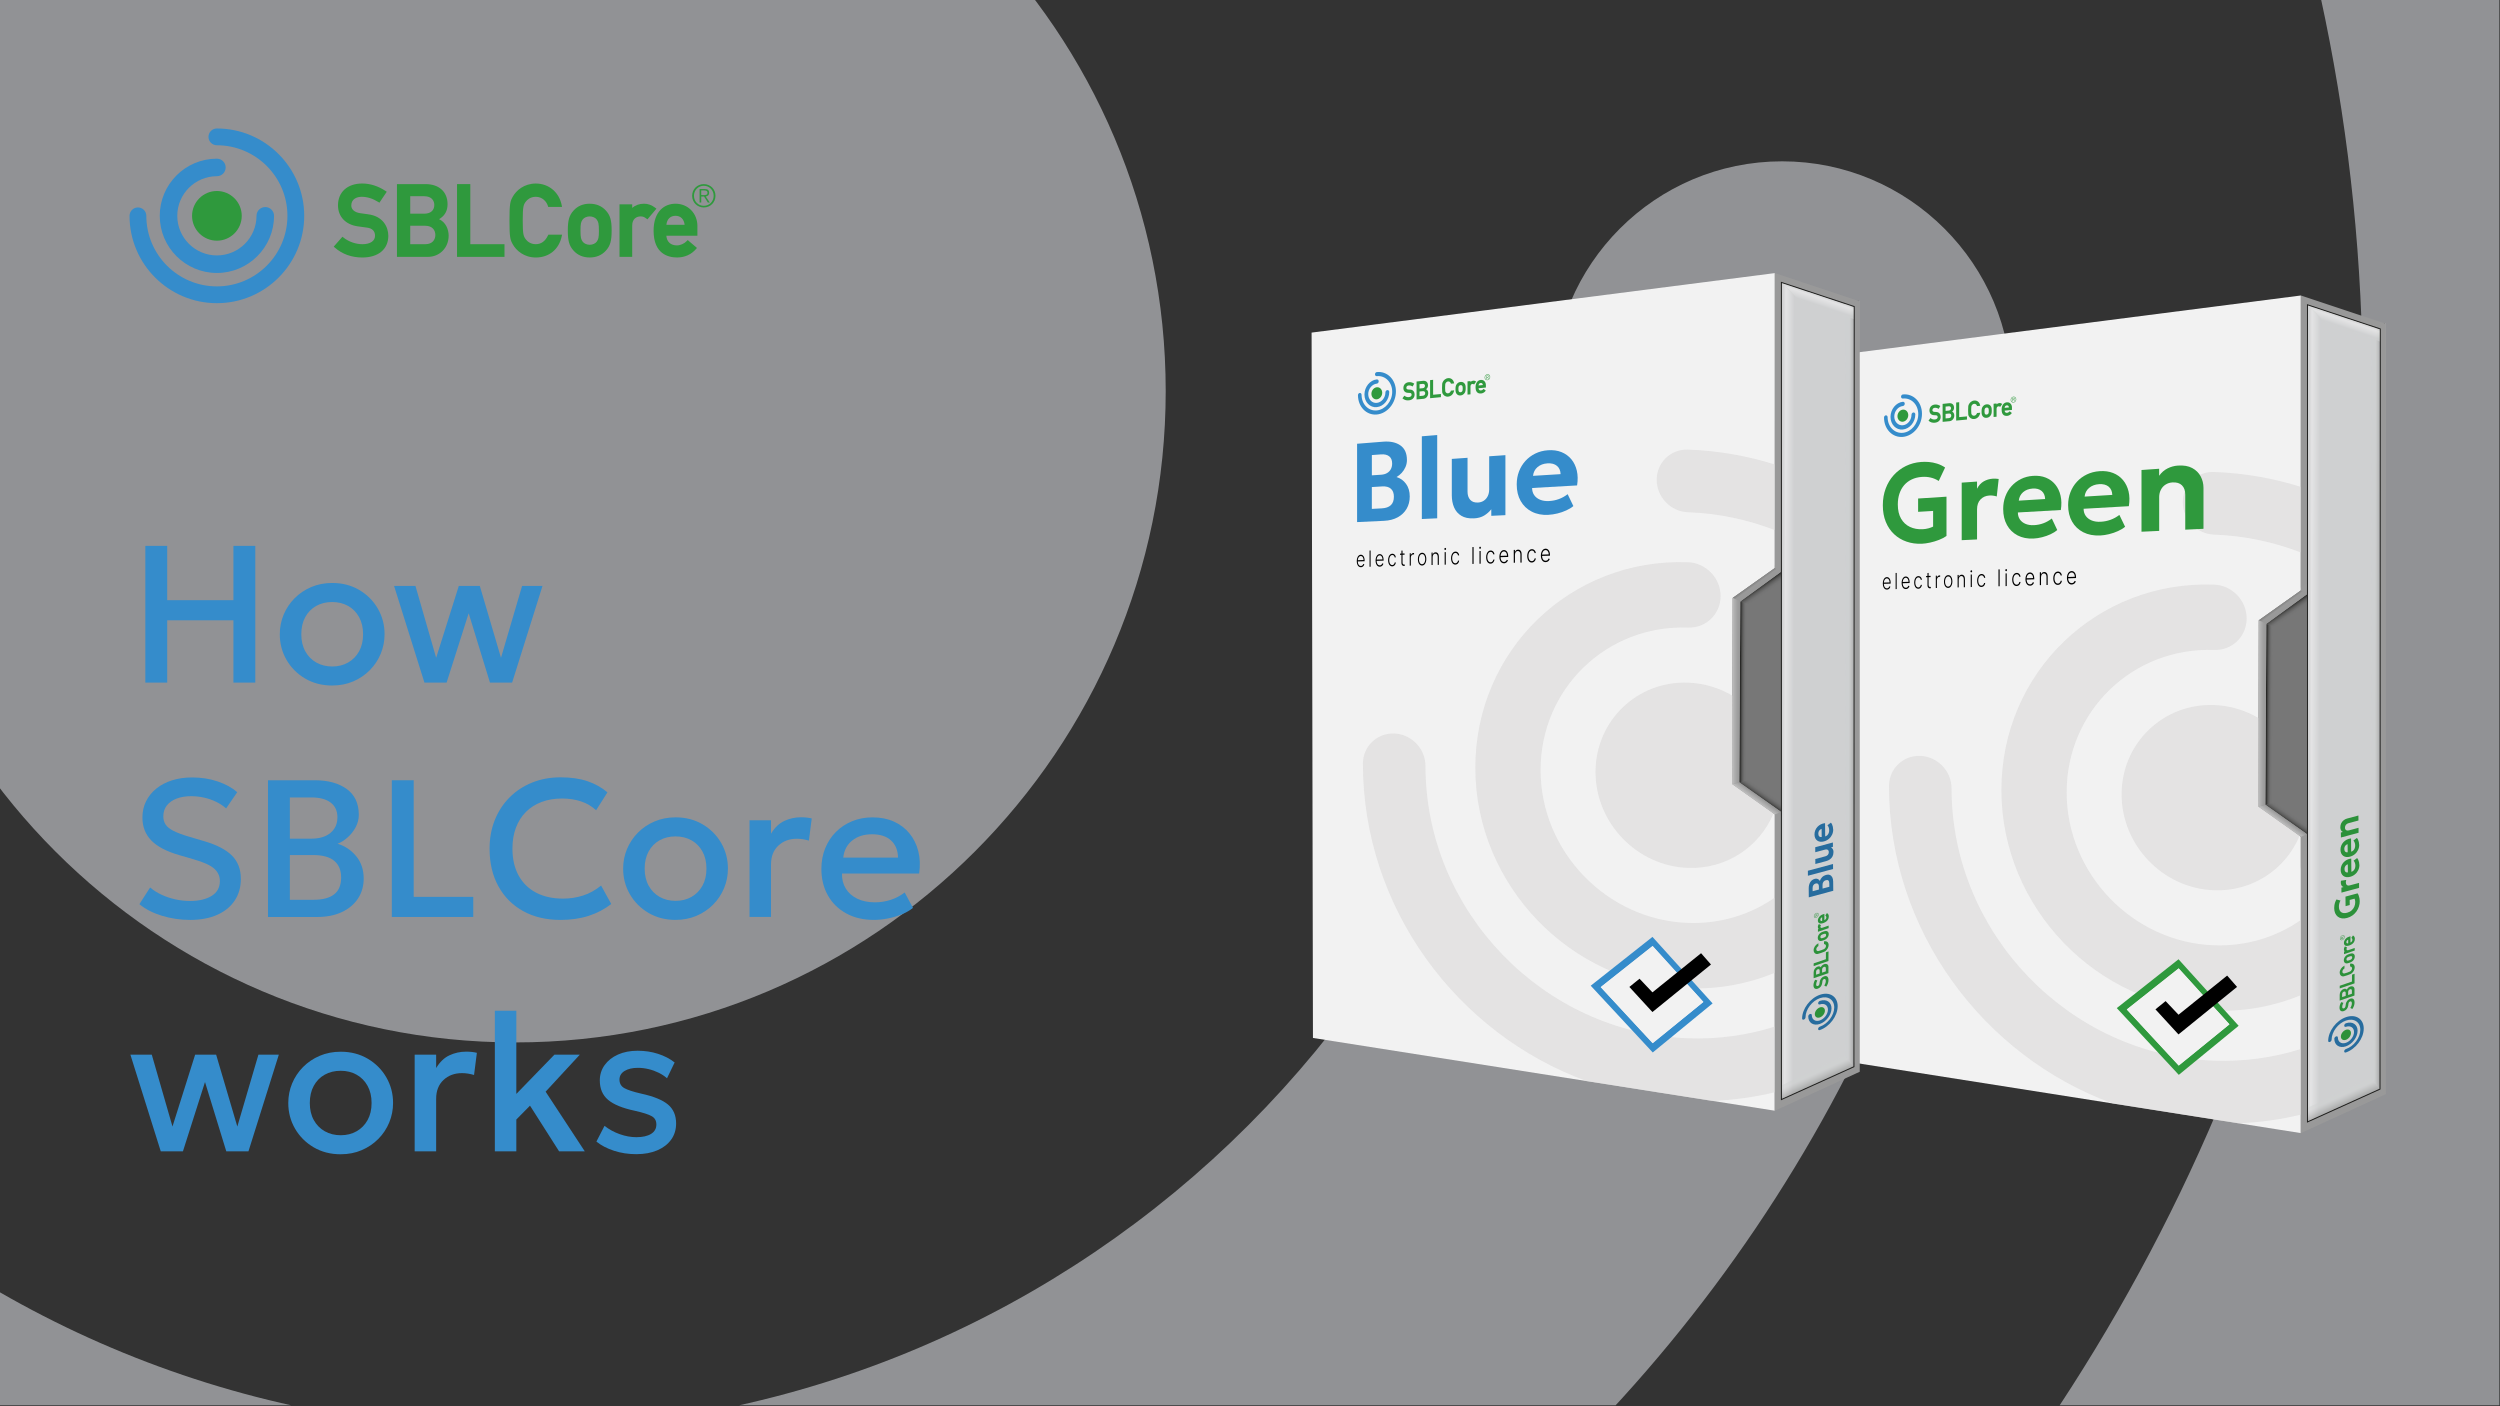 <?xml version="1.0" encoding="UTF-8"?>
<svg xmlns="http://www.w3.org/2000/svg" xmlns:xlink="http://www.w3.org/1999/xlink" viewBox="0 0 1280 720">
  <rect x="0" y="0" width="1280" height="720" fill="#333333" stroke="none"/>
  <defs>
    <style>
      .cls-1 {
        fill: url(#Nepojmenovan?_p?echod_5-2);
      }

      .cls-1, .cls-2, .cls-3, .cls-4, .cls-5, .cls-6, .cls-7, .cls-8, .cls-9, .cls-10 {
        isolation: isolate;
      }

      .cls-1, .cls-9 {
        opacity: .63;
      }

      .cls-11 {
        stroke: #1d1d1b;
        stroke-miterlimit: 10;
        stroke-width: .5px;
      }

      .cls-11, .cls-12, .cls-13, .cls-14, .cls-15, .cls-16 {
        fill: none;
      }

      .cls-17 {
        fill: url(#Nepojmenovan?_p?echod_8);
      }

      .cls-18 {
        fill: url(#Nepojmenovan?_p?echod_10);
      }

      .cls-12 {
        clip-path: url(#clippath-2);
      }

      .cls-19 {
        fill: #fff;
      }

      .cls-20 {
        fill: url(#Nepojmenovan?_p?echod_8-2);
      }

      .cls-21 {
        fill: #276c9e;
      }

      .cls-22 {
        fill: #777;
      }

      .cls-2 {
        fill: url(#Nepojmenovan?_p?echod_6);
      }

      .cls-2, .cls-6 {
        opacity: .46;
      }

      .cls-23 {
        fill: #f0f3f9;
      }

      .cls-23, .cls-14 {
        opacity: .5;
      }

      .cls-24 {
        fill: #358ccb;
      }

      .cls-3 {
        fill: url(#Nepojmenovan?_p?echod_4-2);
      }

      .cls-3, .cls-4, .cls-5, .cls-7 {
        opacity: .69;
      }

      .cls-25 {
        fill: url(#Nepojmenovan?_p?echod_2);
      }

      .cls-26 {
        fill: url(#Nepojmenovan?_p?echod_10-2);
      }

      .cls-27 {
        fill: #2f993d;
      }

      .cls-28 {
        fill: url(#Nepojmenovan?_p?echod_2-5);
      }

      .cls-4 {
        fill: url(#Nepojmenovan?_p?echod_4-4);
      }

      .cls-29 {
        fill: url(#Nepojmenovan?_p?echod_2-3);
      }

      .cls-30 {
        fill: url(#Nepojmenovan?_p?echod_9-2);
      }

      .cls-13 {
        clip-path: url(#clippath-3);
      }

      .cls-5 {
        fill: url(#Nepojmenovan?_p?echod_4-3);
      }

      .cls-31 {
        fill: url(#Nepojmenovan?_p?echod_2-2);
      }

      .cls-32 {
        fill: #cfd0d1;
      }

      .cls-16 {
        clip-path: url(#clippath);
      }

      .cls-33 {
        fill: url(#Nepojmenovan?_p?echod_9);
      }

      .cls-34 {
        fill: #2c913a;
      }

      .cls-35 {
        fill: url(#Nepojmenovan?_p?echod_2-4);
      }

      .cls-36 {
        fill: url(#Nepojmenovan?_p?echod_2-6);
      }

      .cls-6 {
        fill: url(#Nepojmenovan?_p?echod_6-2);
      }

      .cls-7 {
        fill: url(#Nepojmenovan?_p?echod_4);
      }

      .cls-8 {
        fill: #d9d8d7;
        opacity: .58;
      }

      .cls-37 {
        fill: #f2f2f2;
      }

      .cls-9 {
        fill: url(#Nepojmenovan?_p?echod_5);
      }

      .cls-10 {
        fill: #999;
        opacity: .99;
      }
    </style>
    <clipPath id="clippath">
      <rect class="cls-15" x="-383.89" y="-949.33" width="1280" height="720"/>
    </clipPath>
    <clipPath id="clippath-2">
      <rect class="cls-15" x="-.34" y="-.33" width="1280" height="719.83"/>
    </clipPath>
    <linearGradient id="Nepojmenovan?_p?echod_2" data-name="Nepojmenovan? p?echod 2" x1="1167.69" y1="-3451.32" x2="1173.22" y2="-3451.32" gradientTransform="translate(7.5 -3090.85) rotate(.27) scale(1 -1)" gradientUnits="userSpaceOnUse">
      <stop offset=".23" stop-color="#1d1d1b"/>
      <stop offset=".27" stop-color="#282826"/>
      <stop offset=".36" stop-color="#444443"/>
      <stop offset=".46" stop-color="#5b5b5a"/>
      <stop offset=".58" stop-color="#6a6a6a"/>
      <stop offset=".7" stop-color="#747474"/>
      <stop offset=".87" stop-color="#777"/>
    </linearGradient>
    <linearGradient id="Nepojmenovan?_p?echod_2-2" data-name="Nepojmenovan? p?echod 2" x1="-3298.84" y1="-17230.06" x2="-3293.35" y2="-17230.06" gradientTransform="translate(-1472.06 -6990.79) rotate(-55.55) scale(1.4 -.37)" xlink:href="#Nepojmenovan?_p?echod_2"/>
    <linearGradient id="Nepojmenovan?_p?echod_2-3" data-name="Nepojmenovan? p?echod 2" x1="-1184.36" y1="-11742.45" x2="-1178.88" y2="-11742.45" gradientTransform="translate(-1472.06 4132.7) rotate(55.55) scale(1.4 .37)" xlink:href="#Nepojmenovan?_p?echod_2"/>
    <linearGradient id="Nepojmenovan?_p?echod_4" data-name="Nepojmenovan? p?echod 4" x1="-4567.29" y1="-6904.08" x2="-4567.29" y2="-6896.02" gradientTransform="translate(-5625.53 -50891.6) rotate(-89.9) scale(11.22 -1)" gradientUnits="userSpaceOnUse">
      <stop offset=".16" stop-color="#cfd0d1"/>
      <stop offset=".38" stop-color="#dcdddd"/>
      <stop offset=".71" stop-color="#ededed"/>
      <stop offset=".77" stop-color="#e3e3e3"/>
      <stop offset=".89" stop-color="#d4d5d5"/>
      <stop offset=".99" stop-color="#cfd0d1"/>
    </linearGradient>
    <linearGradient id="Nepojmenovan?_p?echod_5" data-name="Nepojmenovan? p?echod 5" x1="-4240.35" y1="4057.73" x2="-4240.35" y2="4065.05" gradientTransform="translate(-2927.01 47932.44) rotate(90.1) scale(11.22 -1)" gradientUnits="userSpaceOnUse">
      <stop offset=".29" stop-color="#cfd0d1"/>
      <stop offset=".38" stop-color="#c6c7c7"/>
      <stop offset=".53" stop-color="#aeaeaf"/>
      <stop offset=".73" stop-color="#878787"/>
      <stop offset=".94" stop-color="#555554"/>
      <stop offset=".94" stop-color="#565655"/>
      <stop offset=".95" stop-color="#818181"/>
      <stop offset=".96" stop-color="#a3a3a3"/>
      <stop offset=".97" stop-color="#bbbcbc"/>
      <stop offset=".98" stop-color="#c9cacb"/>
      <stop offset=".99" stop-color="#cfd0d1"/>
    </linearGradient>
    <linearGradient id="Nepojmenovan?_p?echod_6" data-name="Nepojmenovan? p?echod 6" x1="-4609.04" y1="2376.29" x2="-4609.04" y2="2384.58" gradientTransform="translate(-78620.63 33892.12) rotate(155.76) scale(18.76 -1)" gradientUnits="userSpaceOnUse">
      <stop offset=".24" stop-color="#cfd0d1"/>
      <stop offset=".35" stop-color="#c5c6c7"/>
      <stop offset=".54" stop-color="#abacac"/>
      <stop offset=".78" stop-color="#828282"/>
      <stop offset=".89" stop-color="#6d6d6c"/>
      <stop offset=".91" stop-color="#818281"/>
      <stop offset=".93" stop-color="#a3a3a3"/>
      <stop offset=".95" stop-color="#bbbcbc"/>
      <stop offset=".97" stop-color="#c9cacb"/>
      <stop offset=".99" stop-color="#cfd0d1"/>
    </linearGradient>
    <linearGradient id="Nepojmenovan?_p?echod_4-2" data-name="Nepojmenovan? p?echod 4" x1="1225.83" y1="-1400.12" x2="1225.83" y2="-1392.95" gradientTransform="translate(-18.44 -1640.88) rotate(18.48) scale(1.05 -.95) skewX(-16.74)" xlink:href="#Nepojmenovan?_p?echod_4"/>
    <linearGradient id="Nepojmenovan?_p?echod_8" data-name="Nepojmenovan? p?echod 8" x1="1169.75" y1="-3424.03" x2="1163.61" y2="-3415.57" gradientTransform="translate(0 -3111.9) scale(1 -1)" gradientUnits="userSpaceOnUse">
      <stop offset=".19" stop-color="#999" stop-opacity=".99"/>
      <stop offset=".49" stop-color="#5d5d5c" stop-opacity=".95"/>
      <stop offset=".76" stop-color="#2f2f2d" stop-opacity=".91"/>
      <stop offset=".89" stop-color="#1d1d1b" stop-opacity=".9"/>
      <stop offset=".93" stop-color="#4d4d4c" stop-opacity=".94"/>
      <stop offset=".98" stop-color="#838383" stop-opacity=".97"/>
      <stop offset="1" stop-color="#999" stop-opacity=".99"/>
    </linearGradient>
    <linearGradient id="Nepojmenovan?_p?echod_9" data-name="Nepojmenovan? p?echod 9" x1="1169.55" y1="-3530.91" x2="1163.76" y2="-3538.88" gradientTransform="translate(0 -3111.9) scale(1 -1)" gradientUnits="userSpaceOnUse">
      <stop offset="0" stop-color="#999" stop-opacity=".99"/>
      <stop offset=".45" stop-color="#d9d9d9" stop-opacity=".93"/>
      <stop offset=".69" stop-color="#f4f4f4" stop-opacity=".9"/>
    </linearGradient>
    <linearGradient id="Nepojmenovan?_p?echod_10" data-name="Nepojmenovan? p?echod 10" x1="1159.99" y1="-3477.19" x2="1150.83" y2="-3477.19" gradientTransform="translate(0 -3111.9) scale(1 -1)" gradientUnits="userSpaceOnUse">
      <stop offset="0" stop-color="#999" stop-opacity=".99"/>
      <stop offset=".14" stop-color="#a0a0a0" stop-opacity=".98"/>
      <stop offset=".32" stop-color="#b5b5b5" stop-opacity=".96"/>
      <stop offset=".52" stop-color="#d7d7d7" stop-opacity=".92"/>
      <stop offset=".61" stop-color="#ebebeb" stop-opacity=".9"/>
      <stop offset=".84" stop-color="#b6b6b6" stop-opacity=".96"/>
      <stop offset="1" stop-color="#999" stop-opacity=".99"/>
    </linearGradient>
    <linearGradient id="Nepojmenovan?_p?echod_2-4" data-name="Nepojmenovan? p?echod 2" x1="898.29" y1="-3441.13" x2="903.82" y2="-3441.13" xlink:href="#Nepojmenovan?_p?echod_2"/>
    <linearGradient id="Nepojmenovan?_p?echod_2-5" data-name="Nepojmenovan? p?echod 2" x1="-3400.92" y1="-16612.24" x2="-3395.44" y2="-16612.24" gradientTransform="translate(-1472.06 -6990.79) rotate(-55.55) scale(1.4 -.37)" xlink:href="#Nepojmenovan?_p?echod_2"/>
    <linearGradient id="Nepojmenovan?_p?echod_2-6" data-name="Nepojmenovan? p?echod 2" x1="-1299.95" y1="-11159.68" x2="-1294.46" y2="-11159.68" gradientTransform="translate(-1472.06 4132.7) rotate(55.55) scale(1.4 .37)" xlink:href="#Nepojmenovan?_p?echod_2"/>
    <linearGradient id="Nepojmenovan?_p?echod_4-3" data-name="Nepojmenovan? p?echod 4" x1="-4566.31" y1="-6634.71" x2="-4566.31" y2="-6626.65" xlink:href="#Nepojmenovan?_p?echod_4"/>
    <linearGradient id="Nepojmenovan?_p?echod_5-2" data-name="Nepojmenovan? p?echod 5" x1="-4241.33" y1="3788.36" x2="-4241.33" y2="3795.68" xlink:href="#Nepojmenovan?_p?echod_5"/>
    <linearGradient id="Nepojmenovan?_p?echod_6-2" data-name="Nepojmenovan? p?echod 6" x1="-4596.2" y1="2255.26" x2="-4596.2" y2="2263.55" xlink:href="#Nepojmenovan?_p?echod_6"/>
    <linearGradient id="Nepojmenovan?_p?echod_4-4" data-name="Nepojmenovan? p?echod 4" x1="955.48" y1="-1478.55" x2="955.48" y2="-1471.38" gradientTransform="translate(-18.44 -1640.88) rotate(18.48) scale(1.05 -.95) skewX(-16.74)" xlink:href="#Nepojmenovan?_p?echod_4"/>
    <linearGradient id="Nepojmenovan?_p?echod_8-2" data-name="Nepojmenovan? p?echod 8" x1="900.41" y1="-3412.57" x2="894.27" y2="-3404.12" xlink:href="#Nepojmenovan?_p?echod_8"/>
    <linearGradient id="Nepojmenovan?_p?echod_9-2" data-name="Nepojmenovan? p?echod 9" x1="900.2" y1="-3519.45" x2="894.41" y2="-3527.43" xlink:href="#Nepojmenovan?_p?echod_9"/>
    <linearGradient id="Nepojmenovan?_p?echod_10-2" data-name="Nepojmenovan? p?echod 10" x1="890.64" y1="-3465.74" x2="881.48" y2="-3465.74" xlink:href="#Nepojmenovan?_p?echod_10"/>
    <clipPath id="clippath-3">
      <rect class="cls-15" x="1524.99" y="-.33" width="1280" height="719.83"/>
    </clipPath>
  </defs>
  <g id="Vrstva_2" data-name="Vrstva 2">
    <g class="cls-16">
      <path class="cls-19" d="m864.87-699.63c-275.71,0-499.99,224.33-499.99,500.07s224.29,500.07,499.99,500.07,500.01-224.35,500.01-500.07-224.3-500.07-500.01-500.07Z"/>
    </g>
  </g>
  <g id="Vrstva_1" data-name="Vrstva 1">
    <g class="cls-12">
      <g>
        <path class="cls-23" d="m263.76,1372.76c-645.9,0-1171.36-526-1171.36-1172.52,0-62.26,50.41-112.74,112.6-112.74s112.64,50.48,112.64,112.74c0,522.2,424.43,947.05,946.12,947.05s945.99-424.85,945.99-947.05-424.38-947.15-945.99-947.15c-62.2,0-112.59-50.48-112.59-112.74s50.4-112.74,112.59-112.74c645.81,0,1171.24,526.05,1171.24,1172.64S909.57,1372.76,263.76,1372.76Z"/>
        <path class="cls-23" d="m263.76,967.26c-422.49,0-766.24-344.07-766.24-767.02S-158.73-566.79,263.76-566.79c64.89,0,117.51,52.66,117.51,117.63s-52.62,117.66-117.51,117.66c-292.88,0-531.18,238.53-531.18,531.75S-29.12,731.99,263.76,731.99,794.95,493.46,794.95,200.24c0-64.97,52.61-117.64,117.5-117.64s117.55,52.67,117.55,117.64c0,422.95-343.75,767.02-766.25,767.02Z"/>
        <path class="cls-23" d="m263.76-133.24C80.1-133.24-69.31,16.36-69.31,200.24s149.41,333.48,333.07,333.48,333.08-149.61,333.08-333.48S447.43-133.24,263.76-133.24Z"/>
      </g>
    </g>
    <path class="cls-24" d="m111.05,155.23c-24.66,0-44.73-20.06-44.73-44.72,0-2.37,1.92-4.3,4.3-4.3s4.3,1.93,4.3,4.3c0,19.92,16.21,36.12,36.12,36.12s36.12-16.2,36.12-36.12-16.2-36.13-36.12-36.13c-2.37,0-4.3-1.93-4.3-4.3s1.92-4.3,4.3-4.3c24.66,0,44.72,20.06,44.72,44.73s-20.06,44.72-44.72,44.72Z"/>
    <path class="cls-24" d="m111.05,139.76c-16.13,0-29.26-13.12-29.26-29.26s13.12-29.26,29.26-29.26c2.48,0,4.49,2.01,4.49,4.49s-2.01,4.49-4.49,4.49c-11.18,0-20.28,9.1-20.28,20.28s9.1,20.28,20.28,20.28,20.28-9.1,20.28-20.28c0-2.48,2.01-4.49,4.49-4.49s4.49,2.01,4.49,4.49c0,16.13-13.12,29.26-29.26,29.26Z"/>
    <path class="cls-27" d="m111.05,97.79c-7.01,0-12.72,5.71-12.72,12.72s5.7,12.72,12.72,12.72,12.72-5.71,12.72-12.72-5.71-12.72-12.72-12.72Z"/>
    <path class="cls-27" d="m188.4,109.7c-1.34-.16-2.65-.34-4.02-.55-2.83-.43-4.52-1.9-4.52-3.92,0-3.29,2.75-4.47,5.32-4.47,2.82,0,5.76.92,8.51,2.67l.56.35,3.77-5.6-.57-.38c-3.85-2.55-7.9-3.84-12.02-3.84-7.52,0-12.38,4.38-12.38,11.17,0,5.77,3.88,9.89,10.12,10.76.78.11,1.46.2,2.1.29.89.13,1.71.24,2.65.36,2.68.34,4.1,1.78,4.1,4.17,0,2.66-2.47,4.32-6.43,4.32-3.47,0-7.03-1.25-9.77-3.43l-.5-.4-4.45,5.08.51.45c3.85,3.39,8.62,5.11,14.16,5.11,8.19,0,13.28-4.26,13.28-11.12,0-4.5-2.73-10.08-10.43-11.01Z"/>
    <path class="cls-27" d="m224.79,112.22c2.93-1.72,4.36-4.23,4.36-7.65,0-6.36-4.34-10.31-11.32-10.31h-14.59v37.26h15.81c6.08,0,10.66-4.67,10.66-10.86,0-3.27-1.53-6.92-4.91-8.44Zm-14.75,3.37h7.69c3.81,0,5.17,2.44,5.17,4.72s-1.36,4.72-5.17,4.72h-7.69v-9.44Zm7.19-6.19h-7.19v-8.93h7.19c3.78,0,5.13,2.31,5.13,4.47,0,2.8-1.92,4.47-5.13,4.47Z"/>
    <polygon class="cls-27" points="240.8 94.26 234 94.26 234 131.52 258.3 131.52 258.3 125.03 240.8 125.03 240.8 94.26"/>
    <path class="cls-27" d="m280.57,120.52c-1.4,2.99-3.5,4.5-6.25,4.5s-4.32-1.48-5.01-2.36c-1.27-1.63-1.67-2.5-1.67-9.77s.4-8.14,1.67-9.77c.69-.88,2.27-2.36,5.02-2.36,3.28,0,5.49,2.37,6.21,4.72l.15.48h7.07l-.15-.8c-1.27-6.69-6.6-11.19-13.27-11.19-5.98,0-10.03,3.52-11.84,6.8-1.25,2.28-1.65,3.42-1.65,12.13s.4,9.84,1.65,12.13c1.8,3.29,5.86,6.81,11.84,6.81,6.77,0,11.86-4.17,13.27-10.87l.17-.82h-7.01l-.18.39Z"/>
    <path class="cls-27" d="m301.93,104.3c-3.39,0-6.17,1.18-8.26,3.5-2.23,2.46-2.95,4.95-2.95,10.24s.72,7.82,2.95,10.29c2.1,2.32,4.88,3.5,8.27,3.5s6.17-1.18,8.27-3.5c2.23-2.46,2.95-4.96,2.95-10.29s-.72-7.78-2.95-10.23c-2.09-2.32-4.88-3.5-8.27-3.5Zm4.72,13.79c0,3.69-.31,4.49-1.14,5.66-.66.93-2.14,1.58-3.58,1.58s-2.92-.65-3.58-1.58c-.82-1.17-1.14-1.97-1.14-5.71s.31-4.49,1.13-5.66c.67-.93,2.14-1.58,3.58-1.58s2.92.65,3.58,1.58c.83,1.17,1.14,1.97,1.14,5.71Z"/>
    <path class="cls-27" d="m335.53,106.41c-1.83-1.42-3.72-2.11-5.76-2.11-2.39,0-4.47.73-6.08,2.13v-1.82h-6.5v26.92h6.5v-16.06c0-3.44,2.23-4.67,4.32-4.67,1.11,0,1.84.27,2.97,1.13l.51.38,4.6-5.47-.56-.43Z"/>
    <path class="cls-27" d="m357.08,115.77c0-6.54-4.82-11.47-11.22-11.47-5.42,0-11.22,3.64-11.22,13.84,0,11.91,7.53,13.69,12.02,13.69,3.91,0,7.28-1.51,9.74-4.37l.44-.52-4.73-4.03-.44.46c-1.35,1.4-3.31,2.27-5.11,2.27-3.18,0-5.15-1.84-5.4-4.95h15.91v-4.91Zm-11.22-5.28c2.62,0,4.33,1.7,4.67,4.6h-9.34c.3-2.89,2.01-4.6,4.68-4.6Z"/>
    <path class="cls-27" d="m366.33,100.24c0,3.36-2.59,5.98-5.98,5.98s-5.98-2.62-5.98-5.98,2.58-5.98,5.98-5.98,5.98,2.62,5.98,5.98Zm-11.02,0c0,2.86,2.14,5.13,5.04,5.13s5.04-2.27,5.04-5.13-2.17-5.12-5.04-5.12-5.04,2.26-5.04,5.12Zm3.73,3.45h-.85v-6.91h2.65c1.56,0,2.25.68,2.25,1.91s-.79,1.75-1.74,1.93l2.06,3.07h-1l-1.94-3.07h-1.43v3.07Zm1.12-3.79c1.05,0,2.07-.03,2.07-1.21,0-.96-.8-1.19-1.64-1.19h-1.56v2.39h1.12Z"/>
    <rect class="cls-15" width="1280.56" height="720"/>
    <g>
      <g id="Vrstva_38" data-name="Vrstva 38">
        <g id="Vrstva_28" data-name="Vrstva 28">
          <polygon class="cls-22" points="1185.41 296.54 1141.74 321.47 1138.91 414.47 1185.23 430.73 1196.9 377.87 1185.41 296.54"/>
        </g>
        <g id="Vrstva_55" data-name="Vrstva 55">
          <polygon class="cls-25" points="1159.13 319.69 1159.19 412.52 1164.23 410.93 1163.55 319.36 1159.13 319.69"/>
          <polygon class="cls-31" points="1159.48 412.14 1186.98 433.42 1191.27 427.04 1164.32 410.81 1159.48 412.14"/>
          <polygon class="cls-29" points="1159.7 319.38 1187.2 298.1 1191.49 304.47 1164.54 320.7 1159.7 319.38"/>
        </g>
        <g id="Vrstva_25" data-name="Vrstva 25">
          <path class="cls-37" d="m1156.39,367.67l-.1,45.29,20.44,14.51.64.46.67.47v35.05s-.01,7.6-.01,7.6v34.82s-.01,31.2-.01,31.2v1.24s-.02,32.35-.02,32.35v9.48l-12.02-1.9-20.02-3.15-9.35-1.47h-.03l-54.84-8.64-140.16-22.09-.69-361.14,237.16-30.46v78.6s-.01,42.43-.01,42.43v30.01l-11.49,8.15-10.04,7.12-.1,50.05h0Z"/>
        </g>
        <g id="Vrstva_26" data-name="Vrstva 26">
          <polygon class="cls-32" points="1181.42 156.05 1218.72 168.55 1218.77 557.78 1181.42 574.43 1181.42 156.05"/>
        </g>
        <g id="Vrstva_56" data-name="Vrstva 56">
          <path class="cls-7" d="m1181.56,156.23v418.17s7.31,0,7.31,0V163.58c-.07-.05-7.31-7.36-7.31-7.36h0Z"/>
          <path class="cls-9" d="m1220.55,560.22l.75-394.74h-7.32l.25,386.85c.08.04,6.31,7.89,6.31,7.89h0Z"/>
          <path class="cls-2" d="m1181.33,574.58l37.89-16.06-5.39-6.68-32.59,15.46c.03.08.09,7.29.09,7.29h0Z"/>
          <polygon class="cls-3" points="1218.64 174.9 1190.01 164.67 1181.46 156.05 1218.71 167.76 1218.64 174.9"/>
        </g>
        <g id="Vrstva_27_kopie" data-name="Vrstva 27 kopie">
          <path class="cls-10" d="m1221.53,560.19V165.79l-43.49-14.5-.02,151.05-21.53,15.28-.2,95.34,21.75,15.45-.04,151.75,43.53-19.97h0Zm-61.66-148.15l.5-92.65,21.04-15.28v-148.06l37.29,12.36v389.29l-37.28,16.72v-147.17l-21.55-15.21h0Z"/>
        </g>
        <g id="Vrstva_58" data-name="Vrstva 58">
          <polygon class="cls-17" points="1178.02 302.34 1156.49 317.62 1160.37 319.38 1181.26 304.21 1178.02 302.34"/>
        </g>
        <g id="Vrstva_61" data-name="Vrstva 61">
          <polygon class="cls-33" points="1156.29 412.96 1159.88 412.03 1181.28 427.15 1178.04 428.41 1156.29 412.96"/>
        </g>
        <g id="Vrstva_59" data-name="Vrstva 59">
          <polygon class="cls-18" points="1156.49 317.62 1160.37 319.38 1159.88 412.03 1156.29 412.96 1156.49 317.62"/>
        </g>
        <g id="Vrstva_35" data-name="Vrstva 35">
          <polygon class="cls-11" points="1181.42 156.05 1218.71 168.41 1218.56 557.62 1181.42 574.43 1181.42 156.05"/>
        </g>
      </g>
      <g id="Vrstva_31" data-name="Vrstva 31">
        <path class="cls-24" d="m974.26,223.69c-5.33.48-9.64-3.97-9.64-9.91,0-.57.41-1.08.92-1.13s.92.37.92.95c0,4.81,3.49,8.4,7.8,8,4.31-.4,7.89-4.69,7.89-9.56s-3.56-8.45-7.89-7.99c-.51.05-.93-.37-.93-.94s.42-1.09.93-1.15c5.38-.58,9.79,3.86,9.79,9.89s-4.41,11.35-9.79,11.84h0Z"/>
        <path class="cls-24" d="m974.26,219.93c-3.49.32-6.32-2.58-6.32-6.48s2.83-7.37,6.32-7.74c.54-.06.98.39.98.99s-.44,1.13-.98,1.19c-2.42.25-4.39,2.65-4.39,5.36s1.97,4.72,4.39,4.49c2.43-.23,4.42-2.64,4.42-5.37,0-.6.44-1.14.98-1.19s.98.39.98.99c0,3.94-2.87,7.41-6.39,7.74h0Z"/>
        <path class="cls-27" d="m974.26,209.73c-1.52.16-2.76,1.67-2.76,3.37s1.24,2.97,2.76,2.82,2.77-1.66,2.77-3.37-1.24-2.97-2.77-2.82Z"/>
        <path class="cls-27" d="m991.3,210.93c-.3-.01-.59-.02-.9-.05-.63-.05-1.01-.36-1.01-.86,0-.81.61-1.16,1.19-1.22.63-.06,1.28.1,1.9.47l.12.08.84-1.47-.13-.08c-.86-.54-1.76-.77-2.68-.67-1.68.17-2.75,1.36-2.75,3.02,0,1.42.86,2.35,2.25,2.42.17.01.32.02.47.03.2.01.38.02.59.03.6.02.91.35.91.94,0,.65-.55,1.12-1.43,1.2-.77.08-1.57-.16-2.17-.64l-.11-.09-.99,1.34.11.1c.86.75,1.91,1.08,3.15.95,1.83-.17,2.97-1.34,2.97-3.02,0-1.11-.61-2.43-2.33-2.49h0Z"/>
        <path class="cls-27" d="m999.47,210.75c.67-.49.99-1.15.99-2,0-1.58-.98-2.46-2.56-2.3l-3.28.34v9.2l3.56-.34c1.37-.13,2.41-1.39,2.41-2.93,0-.81-.35-1.68-1.11-1.98h0Zm-3.33,1.16l1.73-.17c.86-.09,1.17.49,1.17,1.05s-.31,1.2-1.17,1.28l-1.73.17v-2.34h0Zm1.62-1.69l-1.62.16v-2.21l1.62-.16c.86-.09,1.16.46,1.16.99,0,.69-.43,1.15-1.16,1.22Z"/>
        <polygon class="cls-27" points="1003.1 205.93 1001.56 206.08 1001.56 215.34 1007.09 214.81 1007.09 213.19 1003.1 213.57 1003.1 205.93"/>
        <path class="cls-27" d="m1012.21,211.57c-.32.78-.81,1.2-1.44,1.27s-.99-.27-1.15-.48c-.29-.38-.38-.58-.38-2.41s.09-2.04.38-2.48c.16-.24.52-.64,1.15-.71.76-.08,1.27.47,1.43,1.04l.03.12,1.63-.16-.03-.2c-.29-1.65-1.53-2.65-3.06-2.49-1.38.14-2.31,1.12-2.72,1.98-.29.6-.38.89-.38,3.06s.09,2.45.38,2.99c.42.78,1.35,1.57,2.72,1.44,1.56-.15,2.74-1.31,3.06-3.02l.04-.21-1.62.16-.04.1h0Z"/>
        <path class="cls-27" d="m1017.16,207.01c-.79.08-1.43.44-1.92,1.07-.51.67-.68,1.31-.68,2.64s.17,1.95.68,2.52c.49.54,1.13.77,1.92.69s1.43-.43,1.93-1.06c.52-.67.69-1.31.69-2.66s-.17-1.94-.69-2.51c-.49-.54-1.13-.77-1.93-.69h0Zm1.1,3.36c0,.93-.08,1.13-.27,1.45-.16.25-.5.45-.83.48s-.68-.1-.83-.32c-.19-.28-.27-.47-.27-1.41s.08-1.13.27-1.45c.16-.25.5-.45.83-.48s.68.1.83.31c.19.28.27.47.27,1.41h0Z"/>
        <path class="cls-27" d="m1025.02,206.75c-.43-.32-.87-.45-1.35-.4-.56.06-1.05.29-1.43.68v-.46l-1.52.15v6.78l1.52-.14v-4.05c0-.87.52-1.23,1.01-1.28.26-.02.43.03.7.21l.12.09,1.08-1.49-.13-.1h0Z"/>
        <path class="cls-27" d="m1030.12,208.62c0-1.66-1.15-2.8-2.65-2.64-1.28.13-2.64,1.19-2.64,3.76,0,3.01,1.78,3.29,2.83,3.19.93-.09,1.72-.55,2.31-1.33l.1-.14-1.12-.91-.1.13c-.32.39-.79.65-1.21.69-.75.07-1.21-.35-1.28-1.13l3.76-.36v-1.25h0Zm-2.65-1.08c.62-.06,1.02.33,1.1,1.06l-2.21.22c.07-.74.47-1.21,1.1-1.27h0Z"/>
        <polygon class="cls-15" points="1040.7 228.01 955.3 235.05 955.3 194.94 1040.7 185.08 1040.7 228.01"/>
        <path class="cls-27" d="m1032.31,204.46c0,.86-.61,1.58-1.42,1.66s-1.42-.52-1.42-1.38.61-1.58,1.42-1.66,1.42.52,1.42,1.38h0Zm-2.62.27c0,.73.51,1.25,1.2,1.18s1.2-.69,1.2-1.42-.51-1.25-1.2-1.18-1.2.7-1.2,1.42Zm.88.79l-.2.02v-1.75l.63-.06c.37-.04.54.12.54.43s-.19.46-.41.53l.49.73-.24.02-.46-.73-.34.03v.78h0Zm.27-.99c.25-.02.49-.06.49-.36,0-.24-.19-.28-.39-.26l-.37.04v.61l.27-.03h0Z"/>
      </g>
      <g id="verze_1_loga" data-name="verze 1 loga">
        <path class="cls-8" d="m1178.01,537.09v33.6c-10.33,2.5-21.04,4.01-32.05,4.43l-64.22-10.12c-66.46-24.25-114.57-88.71-114.57-162.52,0-8.85,7.16-15.78,16-15.46,8.84.32,16.01,7.75,16.01,16.6,0,74.26,60.3,136.82,134.42,139.45,15.56.56,30.51-1.57,44.42-5.98h0Z"/>
        <path class="cls-8" d="m1178.03,249.28v33.59c-13.92-5.4-28.87-8.59-44.44-9.15-8.84-.32-16-7.75-16-16.6s7.16-15.78,16-15.46c15.39.55,30.29,3.18,44.44,7.62h0Z"/>
        <path class="cls-8" d="m1178.03,471.06v38.48c-13.58,5.62-28.63,8.48-44.44,7.92-60.03-2.14-108.87-52.8-108.87-112.94s48.84-107.33,108.87-105.19c9.22.33,16.7,8.08,16.7,17.32s-7.48,16.46-16.7,16.13c-41.61-1.48-75.47,31.23-75.47,72.92s33.86,76.82,75.47,78.3c16.6.6,31.97-4.26,44.44-12.95h0Z"/>
        <path class="cls-8" d="m1177.38,427.94c-7.08,17.01-24.04,28.59-43.79,27.88-26.1-.93-47.32-22.96-47.32-49.1s21.22-46.66,47.32-45.74c8.26.29,16.04,2.7,22.8,6.69l-.1,45.29,21.08,14.97Z"/>
      </g>
      <g id="Vrstva_23" data-name="Vrstva 23">
        <g id="Vrstva_24" data-name="Vrstva 24">
          <g>
            <path class="cls-27" d="m984,278.39c-2.8.13-5.42-.23-7.86-1.08-2.43-.84-4.55-2.12-6.36-3.81-1.81-1.69-3.22-3.78-4.24-6.27-1.02-2.49-1.53-5.31-1.53-8.5s.49-6.02,1.47-8.63c.98-2.61,2.35-4.89,4.12-6.84,1.77-1.95,3.84-3.5,6.21-4.66,2.38-1.16,4.96-1.85,7.74-2.07,1.28-.1,2.61-.1,3.99.01,1.39.11,2.79.39,4.22.83,1.42.45,2.8,1.11,4.13,1.99l-3.26,6.9c-1.29-.83-2.67-1.42-4.12-1.75-1.45-.34-2.97-.45-4.56-.33-1.91.14-3.63.57-5.15,1.3-1.52.72-2.8,1.69-3.86,2.91-1.05,1.22-1.86,2.67-2.42,4.34-.56,1.67-.84,3.52-.84,5.57,0,2.9.55,5.3,1.65,7.22,1.1,1.92,2.61,3.34,4.54,4.25,1.93.92,4.12,1.31,6.56,1.19,1.07-.06,2.06-.21,2.98-.47.92-.26,1.7-.55,2.34-.87v-8.02l-7.68.46v-6.82l14.53-.94v20.12c-1.05.75-2.32,1.41-3.82,2-1.49.58-3.01,1.04-4.56,1.38-1.55.34-2.97.54-4.24.6h.02Z"/>
            <path class="cls-27" d="m1004.39,276.57v-29.46l7.85-.55v3.67c.88-1.71,2.02-2.96,3.42-3.76,1.4-.8,2.93-1.27,4.59-1.38.58-.04,1.12-.05,1.62-.01.49.03.98.08,1.46.15l-.99,8.97c-.58-.2-1.21-.34-1.87-.43-.66-.09-1.31-.11-1.94-.07-1.84.12-3.34.79-4.52,2.02-1.17,1.23-1.76,2.92-1.76,5.07v15.41l-7.85.37h0Z"/>
            <path class="cls-27" d="m1041.14,275.74c-3.11.14-5.82-.4-8.15-1.62-2.32-1.22-4.13-2.98-5.42-5.3-1.29-2.31-1.94-5.05-1.94-8.23,0-2.31.37-4.46,1.12-6.45.75-1.99,1.8-3.74,3.16-5.25,1.36-1.51,2.97-2.72,4.83-3.64,1.86-.92,3.91-1.46,6.15-1.61,2.48-.17,4.68.13,6.6.92,1.94.79,3.54,1.98,4.83,3.55,1.28,1.58,2.19,3.48,2.69,5.69.51,2.21.56,4.66.13,7.33l-21.99,1.25c0,1.37.34,2.56,1.02,3.56.68,1,1.64,1.76,2.89,2.28s2.71.75,4.38.66c1.68-.09,3.25-.41,4.77-.97,1.52-.56,2.96-1.37,4.32-2.43l2.79,5.91c-.92.79-2.07,1.51-3.45,2.15-1.38.64-2.83,1.15-4.35,1.53-1.53.38-2.99.61-4.38.67h0Zm-7.51-19.41l13.47-.83c-.06-1.79-.65-3.16-1.78-4.12-1.13-.96-2.68-1.38-4.64-1.24s-3.57.75-4.86,1.86c-1.28,1.11-2.01,2.55-2.2,4.34h0Z"/>
            <path class="cls-27" d="m1075.21,274.16c-3.27.15-6.12-.4-8.58-1.65-2.45-1.25-4.35-3.05-5.71-5.42-1.36-2.37-2.04-5.18-2.04-8.44,0-2.37.39-4.57,1.18-6.62.79-2.04,1.9-3.83,3.33-5.38,1.43-1.56,3.13-2.8,5.08-3.74,1.96-.94,4.12-1.5,6.47-1.67,2.6-.19,4.93.13,6.96.93,2.04.81,3.74,2.02,5.09,3.64,1.35,1.62,2.3,3.57,2.84,5.83.54,2.27.58,4.78.14,7.53l-23.16,1.32c0,1.41.36,2.63,1.08,3.64.72,1.02,1.73,1.8,3.04,2.34,1.31.54,2.85.76,4.61.67,1.76-.09,3.42-.42,5.03-1s3.12-1.41,4.55-2.5l2.94,6.06c-.97.82-2.18,1.55-3.63,2.21-1.45.66-2.98,1.19-4.59,1.58-1.61.39-3.15.62-4.61.69h-.01Zm-7.91-19.9l14.19-.87c-.06-1.83-.69-3.24-1.87-4.23-1.19-.98-2.82-1.41-4.88-1.27-2.06.13-3.76.77-5.11,1.91-1.35,1.14-2.12,2.62-2.31,4.45h0Z"/>
            <path class="cls-27" d="m1096.45,272.24v-31.6l9.03-.64v3.59c1.2-1.68,2.64-2.93,4.3-3.76,1.67-.83,3.41-1.32,5.24-1.45,2.97-.21,5.44.2,7.38,1.25,1.95,1.05,3.4,2.48,4.35,4.29.95,1.82,1.43,3.76,1.43,5.83v21l-9.33.44v-17.94c0-2.06-.57-3.65-1.69-4.77-1.13-1.12-2.76-1.61-4.87-1.48-1.34.09-2.52.46-3.54,1.12-1.02.65-1.82,1.54-2.39,2.66-.57,1.12-.86,2.37-.86,3.75v17.29l-9.03.42h0Z"/>
          </g>
        </g>
        <g>
          <path class="cls-34" d="m1208.19,461.33c.01.95-.13,1.89-.43,2.81-.29.92-.72,1.77-1.28,2.55-.56.78-1.24,1.46-2.04,2.03-.8.57-1.71.99-2.72,1.27-.99.27-1.9.34-2.71.21-.81-.13-1.5-.42-2.08-.88-.58-.46-1.02-1.06-1.34-1.79-.31-.73-.47-1.58-.48-2.53,0-.43.02-.89.09-1.38.06-.49.18-.99.35-1.52.17-.53.4-1.05.71-1.57l2.07.54c-.28.51-.49,1.03-.62,1.56-.13.53-.2,1.06-.19,1.6,0,.65.11,1.21.3,1.68.2.47.47.84.84,1.1.36.27.8.43,1.32.48.51.06,1.09,0,1.74-.17.91-.24,1.68-.64,2.3-1.19.62-.55,1.09-1.2,1.4-1.94s.46-1.54.46-2.37c0-.36-.04-.69-.11-.98s-.15-.53-.24-.73l-2.49.67.02,2.6-2.13.57-.05-4.89,6.21-1.67c.22.29.41.67.57,1.12.16.46.29.93.38,1.43s.13.97.14,1.4h.01Z"/>
          <path class="cls-34" d="m1207.86,454.59l-9.04,2.43-.02-2.56,1.12-.3c-.5-.15-.87-.42-1.09-.82-.22-.39-.33-.86-.34-1.39,0-.19,0-.36.02-.53.02-.16.05-.32.08-.49l2.69-.4c-.07.21-.12.42-.16.64-.03.22-.05.43-.05.64,0,.59.19,1.03.54,1.32s.86.34,1.52.17l4.7-1.26.02,2.56h.01Z"/>
          <path class="cls-34" d="m1208.02,442.77c.01.97-.19,1.87-.58,2.71-.39.84-.94,1.56-1.66,2.16-.71.6-1.55,1.03-2.51,1.29-.7.19-1.34.24-1.93.16-.58-.08-1.09-.28-1.53-.6-.43-.32-.76-.73-1.01-1.25-.24-.52-.36-1.13-.37-1.82,0-.77.12-1.49.39-2.15.27-.67.65-1.27,1.13-1.79.49-.53,1.06-.95,1.72-1.28.66-.34,1.38-.54,2.17-.62l.06,6.79c.41-.11.77-.31,1.08-.61.31-.29.55-.67.72-1.1s.25-.91.25-1.43c0-.51-.08-.99-.23-1.42-.15-.43-.37-.82-.67-1.15l1.78-1.33c.23.22.42.52.6.9.17.38.31.79.4,1.23s.15.88.15,1.32h0Zm-5.9,3.93l-.04-4.19c-.53.16-.95.46-1.25.88-.31.43-.45.95-.45,1.56,0,.61.16,1.08.47,1.39s.73.43,1.27.35h0Z"/>
          <path class="cls-34" d="m1207.92,432.46c.01.97-.19,1.87-.58,2.71s-.94,1.56-1.66,2.16c-.71.6-1.55,1.03-2.51,1.29-.7.19-1.34.24-1.93.16-.58-.08-1.09-.28-1.53-.6-.43-.32-.76-.73-1.01-1.25-.24-.52-.36-1.13-.37-1.82,0-.77.12-1.49.39-2.15.27-.67.65-1.27,1.13-1.79.49-.53,1.06-.95,1.72-1.28.66-.34,1.38-.54,2.17-.62l.06,6.79c.41-.11.77-.31,1.08-.61.31-.29.55-.67.72-1.1s.25-.91.25-1.43c0-.51-.08-.99-.23-1.42-.15-.43-.37-.82-.67-1.15l1.78-1.33c.23.22.42.52.6.9.17.38.31.79.4,1.23.1.45.14.88.15,1.32h0Zm-5.9,3.93l-.04-4.19c-.53.16-.95.46-1.25.88-.31.43-.45.95-.45,1.56,0,.61.16,1.08.47,1.39s.73.43,1.27.35h0Z"/>
          <path class="cls-34" d="m1207.59,426.37l-9.04,2.43-.02-2.56,1.02-.27c-.46-.22-.79-.53-.99-.94s-.31-.87-.32-1.38c0-.83.15-1.55.48-2.17.32-.62.75-1.14,1.27-1.54s1.08-.68,1.65-.83l5.87-1.57.02,2.56-5.05,1.35c-.58.16-1.04.43-1.37.84s-.5.9-.49,1.49c0,.38.09.68.26.93s.41.4.72.48c.31.08.66.06,1.05-.04l4.92-1.32.02,2.56h0Z"/>
        </g>
      </g>
      <g id="Vrstva_30" data-name="Vrstva 30">
        <g id="Perspektivn?_text" data-name="Perspektivn? text">
          <g>
            <path d="m966.12,301.88c-.43.01-.82-.11-1.13-.38-.32-.26-.56-.63-.73-1.1s-.26-1.02-.26-1.65.09-1.18.26-1.67c.17-.49.41-.88.72-1.16.31-.28.66-.43,1.06-.45.25,0,.5.05.73.16s.45.29.64.54c.19.24.34.56.45.94.11.38.16.83.16,1.35v.35l-3.65.11v-.63l3.09-.09c0-.4-.06-.75-.18-1.07s-.29-.56-.5-.74-.46-.27-.74-.25c-.29.01-.56.12-.78.34-.23.21-.4.5-.53.84s-.19.72-.19,1.13v.38c0,.49.06.92.19,1.28.13.36.31.64.55.84s.52.29.84.28c.22,0,.42-.06.58-.16.17-.1.31-.23.42-.38s.2-.33.26-.52l.51.21c-.07.26-.19.51-.35.73s-.36.4-.6.55c-.24.14-.51.21-.83.22h0Z"/>
            <path d="m971.1,293.32v8.29l-.54.02v-8.28l.54-.02h0Z"/>
            <path d="m975.8,301.61c-.45.01-.83-.12-1.15-.38-.32-.26-.57-.63-.75-1.11s-.27-1.03-.27-1.66.09-1.19.27-1.68c.17-.49.42-.88.73-1.17s.67-.44,1.08-.45c.26,0,.5.05.75.16.24.12.46.29.65.54s.34.56.45.94.17.83.17,1.35v.36l-3.71.11v-.64l3.15-.09c0-.4-.06-.76-.19-1.08s-.29-.57-.51-.75c-.22-.18-.47-.27-.75-.25-.3.01-.57.12-.79.34-.23.22-.4.5-.54.85s-.19.73-.2,1.14v.38c0,.5.06.93.2,1.29s.32.65.56.84.53.29.86.28c.23,0,.42-.06.59-.16.17-.1.31-.23.43-.38.12-.16.2-.34.27-.52l.53.21c-.07.27-.19.51-.35.74s-.37.41-.61.55c-.24.14-.53.21-.84.23h0Z"/>
            <path d="m982.17,301.44c-.43.01-.8-.12-1.12-.39-.32-.27-.56-.65-.73-1.13-.17-.48-.26-1.04-.26-1.65s.09-1.19.27-1.68c.18-.5.42-.88.74-1.17s.68-.44,1.1-.45c.32-.01.61.06.87.21.26.16.47.38.65.66s.28.62.32,1.01l-.56.02c-.06-.35-.2-.65-.42-.9-.22-.24-.5-.36-.84-.35-.31.01-.58.13-.81.35-.24.23-.42.53-.55.92-.13.39-.2.84-.2,1.34s.06.95.19,1.34.31.69.54.9c.23.21.51.32.82.31.21,0,.4-.06.58-.17.17-.11.32-.26.45-.46.12-.2.2-.43.24-.7l.56-.02c-.04.38-.14.72-.31,1.02s-.38.54-.64.72-.56.27-.89.28h0Z"/>
            <path d="m988.47,294.83v.64l-2.31.08v-.64l2.31-.08Zm-1.59-1.46l.56-.02v6.16c0,.26.03.47.1.61s.16.25.27.31.23.09.36.08c.08,0,.14-.01.19-.02.05-.01.1-.03.14-.04l.12.66c-.05.03-.12.06-.2.08s-.18.04-.29.04c-.21,0-.4-.05-.6-.16-.19-.11-.35-.28-.47-.51s-.19-.51-.19-.86v-6.33h0Z"/>
            <path d="m991.13,301.06v-6.31l.55-.02v.97h.04c.1-.32.27-.58.51-.79.24-.2.51-.31.82-.32h.3v.75s-.07-.01-.13-.02c-.06-.01-.13-.01-.21-.01-.25,0-.48.09-.68.23s-.35.34-.47.59-.17.53-.17.84v4.08l-.57.02h0Z"/>
            <path d="m997.46,301.02c-.42.01-.8-.12-1.12-.39s-.58-.65-.76-1.13-.27-1.05-.27-1.69.09-1.22.27-1.72c.19-.5.43-.89.76-1.18.32-.29.7-.44,1.12-.45s.8.12,1.12.38.58.65.76,1.13.28,1.06.28,1.71-.09,1.22-.28,1.72c-.19.5-.44.89-.76,1.18s-.7.44-1.13.45h0Zm0-.67c.34-.01.63-.14.87-.38s.42-.57.54-.96c.12-.4.19-.83.19-1.31s-.06-.91-.19-1.3-.3-.71-.54-.94c-.24-.23-.53-.34-.87-.33s-.62.14-.87.39c-.24.25-.42.57-.54.97s-.19.84-.19,1.31.06.91.19,1.3c.12.39.3.7.54.93.24.23.53.34.87.33h0Z"/>
            <path d="m1002.86,296.75v3.98l-.57.02v-6.37l.56-.02v1h.05c.12-.33.29-.6.54-.8.25-.21.55-.31.91-.32.34-.01.63.07.88.24s.45.43.6.77c.14.34.21.76.21,1.27v4.14l-.58.02v-4.09c0-.53-.12-.94-.34-1.23s-.53-.44-.91-.43c-.26,0-.49.09-.69.24-.2.15-.36.36-.48.64s-.17.6-.17.97h0Z"/>
            <path d="m1009.3,293.05c-.12,0-.22-.05-.31-.14-.09-.1-.13-.23-.13-.38s.04-.27.13-.38.19-.16.31-.17.22.05.31.14c.09.1.13.23.13.38s-.04.28-.13.38c-.09.11-.19.16-.31.17Zm-.29,7.52v-6.41l.58-.02v6.41l-.58.02Z"/>
            <path d="m1014.52,300.55c-.45.01-.84-.12-1.18-.4-.34-.28-.59-.67-.77-1.16s-.28-1.06-.28-1.7.09-1.22.28-1.73.45-.91.78-1.21c.33-.29.72-.45,1.16-.47.34-.01.64.06.92.22.27.16.5.38.68.68s.29.64.34,1.04l-.6.02c-.06-.36-.21-.67-.45-.92-.23-.25-.53-.37-.89-.36-.32.01-.61.13-.86.36-.25.23-.44.54-.58.94s-.21.86-.21,1.38.07.98.2,1.38c.13.4.32.71.57.93s.53.32.87.31c.23,0,.43-.06.61-.18s.34-.27.47-.47.21-.44.25-.72l.6-.02c-.05.39-.15.74-.32,1.05s-.39.56-.67.73-.58.28-.94.28v.02Z"/>
            <path d="m1023.82,291.52v8.64l-.6.02v-8.63l.6-.02Z"/>
            <path d="m1027.16,292.46c-.12,0-.23-.05-.32-.15-.09-.1-.13-.23-.13-.38s.05-.28.13-.39c.09-.11.19-.17.31-.17s.23.05.31.15c.09.1.13.23.13.38s-.05.28-.13.39c-.09.11-.19.17-.31.17h0Zm-.31,7.62v-6.49l.6-.02v6.5l-.6.02h0Z"/>
            <path d="m1032.53,300.06c-.46.01-.87-.12-1.21-.4-.34-.28-.61-.67-.8-1.17-.19-.5-.28-1.08-.28-1.72s.1-1.24.29-1.75c.19-.51.46-.93.8-1.23s.74-.46,1.19-.47c.35-.01.66.06.94.22.28.16.51.39.7.69s.3.65.35,1.05l-.61.02c-.06-.36-.21-.68-.46-.93-.24-.25-.54-.38-.91-.36-.33.01-.62.13-.88.36s-.45.55-.6.95c-.14.4-.21.87-.21,1.39s.07.99.21,1.39c.14.4.34.71.59.94.25.22.55.33.89.32.23,0,.44-.07.63-.18.19-.12.35-.27.48-.48.13-.2.22-.45.26-.73l.61-.02c-.05.39-.16.75-.34,1.06s-.4.56-.69.75-.6.28-.96.29v.02Z"/>
            <path d="m1039.41,299.87c-.49.01-.91-.12-1.27-.39-.36-.28-.63-.67-.83-1.17s-.29-1.08-.29-1.75.1-1.25.29-1.77c.2-.52.46-.93.81-1.23.35-.3.74-.46,1.2-.47.28-.01.56.05.82.17.27.12.5.31.71.57.21.26.38.59.5.99.12.4.19.87.19,1.42v.38l-4.1.12v-.67l3.48-.1c0-.42-.07-.8-.2-1.13s-.32-.6-.57-.78c-.24-.19-.52-.28-.83-.27-.33.01-.62.13-.88.36-.25.23-.45.53-.59.9s-.21.77-.21,1.2v.4c0,.52.07.97.21,1.36.14.38.35.68.61.88s.58.31.95.29c.25,0,.47-.06.65-.16.19-.1.35-.24.47-.4s.23-.35.29-.55l.58.22c-.08.28-.21.54-.39.77s-.4.43-.68.58c-.27.15-.58.23-.93.24h0Z"/>
            <path d="m1045,295.46v4.12l-.61.02v-6.58l.6-.02v1.04h.06c.12-.34.32-.62.58-.83.27-.21.59-.32.98-.34.36-.01.67.07.94.25s.48.44.64.79c.15.35.23.79.23,1.31v4.28l-.62.02v-4.23c0-.54-.12-.97-.36-1.27s-.57-.46-.98-.44c-.28.01-.53.09-.74.25s-.39.38-.51.66c-.13.28-.19.61-.19,1v-.02Z"/>
            <path d="m1053.63,299.48c-.48.01-.9-.12-1.25-.41-.35-.28-.63-.68-.82-1.19-.2-.51-.29-1.09-.29-1.75s.1-1.25.29-1.78c.2-.52.47-.94.83-1.24s.76-.47,1.23-.48c.36-.01.68.06.98.23.29.16.53.39.72.7s.31.66.36,1.07l-.63.02c-.06-.37-.22-.69-.47-.95s-.56-.38-.94-.37c-.34.01-.64.13-.91.37-.26.24-.47.56-.61.97s-.22.88-.22,1.42.07,1.01.21,1.42c.14.41.35.72.61.95.26.23.57.34.92.32.24,0,.46-.07.65-.19s.36-.28.5-.49c.13-.21.23-.46.27-.74l.63-.02c-.05.4-.16.76-.35,1.08s-.42.57-.71.76-.62.28-.99.29h0Z"/>
            <path d="m1060.74,299.29c-.5.01-.94-.12-1.31-.4-.37-.28-.65-.68-.86-1.19s-.3-1.1-.3-1.78.1-1.27.3-1.8c.2-.53.48-.95.83-1.25.35-.31.77-.47,1.24-.49.29-.01.58.05.85.17.27.12.52.32.73.58.22.27.39.6.52,1.01.13.4.19.89.19,1.45v.38l-4.23.13v-.68l3.59-.11c0-.43-.07-.82-.21-1.15s-.34-.6-.58-.8c-.25-.19-.54-.28-.86-.27-.34.01-.65.13-.91.36s-.46.54-.61.91-.22.78-.23,1.22v.4c0,.53.08.99.23,1.38s.36.69.64.9.6.31.98.3c.25,0,.48-.06.68-.17.2-.1.36-.24.49-.41.13-.17.23-.36.3-.56l.6.22c-.08.28-.22.55-.4.79s-.42.44-.7.59c-.28.15-.6.23-.96.24v.02Z"/>
          </g>
        </g>
      </g>
      <g id="Vrstva_50" data-name="Vrstva 50">
        <path class="cls-27" d="m1115.41,491.14l-31.62,25,31.75,34.19,30.65-25.13-30.79-34.06h0Zm.1,54.42l-26.58-28.69,26.54-21.04,25.98,28.63-25.94,21.11h0Z"/>
        <polygon class="cls-15" points="1141.45 524.44 1115.51 545.55 1088.93 516.86 1115.48 495.81 1141.45 524.44"/>
        <polygon class="cls-37" points="1141.45 524.44 1115.51 545.55 1088.93 516.86 1115.48 495.81 1141.45 524.44"/>
        <polygon points="1140.3 499.5 1145.37 505.29 1115.38 529.63 1103.59 516.78 1108.79 512.56 1115.4 519.54 1140.3 499.5"/>
      </g>
      <g id="Vrstva_51_kopie" data-name="Vrstva 51 kopie">
        <path class="cls-21" d="m1210.23,526.7c-.02,4.98-4.13,10.44-9.14,12.16-.49.17-.87-.09-.87-.57s.39-1.01.88-1.17c4.05-1.39,7.37-5.79,7.38-9.82.02-4.02-3.26-6.18-7.32-4.79-4.05,1.39-7.37,5.79-7.38,9.82,0,.48-.39,1-.88,1.17s-.87-.09-.87-.57c.02-4.98,4.13-10.44,9.15-12.16,5.02-1.72,9.08.94,9.06,5.93h0Z"/>
        <path class="cls-21" d="m1207.08,527.78c-.02,3.26-2.7,6.83-5.98,7.95-3.28,1.12-5.94-.62-5.93-3.88,0-.5.41-1.05.92-1.22.5-.17.91.09.91.6-.01,2.26,1.83,3.47,4.11,2.69s4.13-3.25,4.15-5.51c.01-2.26-1.83-3.47-4.11-2.69-.5.17-.91-.09-.91-.6s.41-1.05.92-1.22c3.28-1.12,5.94.62,5.93,3.88h0Z"/>
        <path class="cls-34" d="m1198.53,530.7c0,1.42,1.15,2.17,2.57,1.69,1.42-.49,2.6-2.04,2.6-3.46,0-1.42-1.15-2.17-2.57-1.69-1.43.49-2.6,2.04-2.6,3.46Z"/>
        <path class="cls-34" d="m1201.03,514.23c-.03.28-.07.56-.12.85-.09.6-.39,1.05-.8,1.19-.67.23-.91-.24-.9-.76,0-.57.19-1.23.55-1.91l.07-.14-1.13-.37-.08.14c-.52.95-.79,1.86-.79,2.7,0,1.52.88,2.2,2.26,1.72,1.17-.4,2.02-1.47,2.2-2.79.02-.17.04-.31.06-.45.03-.19.05-.36.08-.56.07-.57.36-.95.85-1.12.54-.19.87.2.87,1,0,.7-.26,1.51-.71,2.21l-.08.13,1.03.54.09-.13c.69-1.02,1.05-2.1,1.05-3.22,0-1.66-.86-2.39-2.25-1.91-.91.31-2.05,1.25-2.25,2.87h0Z"/>
        <path class="cls-34" d="m1201.58,506.7c-.35-.47-.86-.58-1.55-.35-1.3.44-2.1,1.6-2.11,3.01v2.95s7.57-2.59,7.57-2.59l.02-3.2c0-1.23-.94-1.83-2.2-1.4-.67.23-1.41.79-1.72,1.58Zm.67,2.75v-1.56c.01-.77.51-1.21.97-1.38s.96-.05.95.72v1.56l-1.93.66Zm-1.25-1.02v1.45l-1.83.62v-1.45c.01-.76.48-1.2.92-1.35.57-.2.91.08.9.73h0Z"/>
        <polygon class="cls-34" points="1197.95 504.71 1197.94 506.08 1205.52 503.49 1205.54 498.58 1204.22 499.03 1204.2 502.57 1197.95 504.71"/>
        <path class="cls-34" d="m1203.33,494.84c.61.08.91.39.91.95s-.31.98-.49,1.18c-.34.37-.51.51-1.99,1.02-1.48.51-1.65.49-1.99.34-.18-.08-.48-.29-.47-.85,0-.67.49-1.27.97-1.58l.1-.06v-1.43l-.16.09c-1.36.72-2.28,2.12-2.29,3.46,0,1.21.71,1.79,1.37,1.92.46.09.69.09,2.46-.51s2-.76,2.47-1.18c.67-.6,1.39-1.66,1.39-2.87,0-1.37-.84-2.1-2.2-1.93l-.17.02v1.42h.07s.01.01.01.01Z"/>
        <path class="cls-34" d="m1200.04,491.65c0,.68.23,1.17.71,1.43.5.28,1.01.25,2.08-.12s1.59-.69,2.1-1.31c.47-.58.72-1.23.72-1.91s-.23-1.17-.71-1.43c-.5-.28-1.01-.25-2.09.12s-1.58.69-2.09,1.31c-.47.58-.72,1.23-.72,1.91Zm2.81-1.91c.75-.25.91-.25,1.15-.16.19.07.32.32.32.61s-.13.64-.32.83c-.24.25-.4.36-1.16.62s-.91.25-1.15.16c-.19-.07-.32-.32-.32-.61s.13-.64.32-.83c.24-.25.4-.37,1.16-.63h0Z"/>
        <path class="cls-34" d="m1200.51,484.71c-.29.47-.43.9-.43,1.31,0,.49.14.85.43,1.08l-.37.13v1.31l5.47-1.87v-1.31l-3.26,1.12c-.7.24-.95-.13-.95-.55,0-.23.06-.39.23-.68l.08-.13-1.11-.55-.09.14h0Z"/>
        <path class="cls-34" d="m1202.43,479.7c-1.33.46-2.34,1.78-2.34,3.06,0,1.1.73,2.01,2.8,1.31,2.42-.83,2.79-2.48,2.8-3.38,0-.79-.3-1.36-.88-1.67l-.1-.05-.83,1.24.09.06c.28.17.46.51.46.87,0,.64-.38,1.17-1.01,1.43l.02-3.22-1,.34h0Zm-1.09,2.64c0-.53.35-.99.94-1.26v1.89c-.6.14-.95-.09-.94-.62h0Z"/>
        <path class="cls-34" d="m1199.28,478.91c.68-.23,1.21.11,1.21.79s-.54,1.39-1.22,1.62-1.21-.1-1.21-.79.54-1.39,1.22-1.62Zm-.01,2.23c.58-.2,1.05-.79,1.05-1.38s-.46-.86-1.04-.67-1.05.79-1.05,1.38.46.86,1.04.67Zm.71-.99v.17l-1.41.48v-.54c0-.32.14-.5.39-.59s.36.03.39.21l.62-.63v.2l-.62.61v.29l.62-.21h0Zm-.77.03c0-.21,0-.42-.24-.34-.2.07-.24.24-.24.42v.31l.49-.17v-.23h0Z"/>
      </g>
      <g id="Vrstva_38-2" data-name="Vrstva 38">
        <g id="Vrstva_28-2" data-name="Vrstva 28">
          <polygon class="cls-22" points="916.06 285.08 872.39 310.01 869.56 403.01 915.88 419.27 927.55 366.41 916.06 285.08"/>
        </g>
        <g id="Vrstva_55-2" data-name="Vrstva 55">
          <polygon class="cls-35" points="889.78 308.23 889.85 401.07 894.88 399.47 894.21 307.9 889.78 308.23"/>
          <polygon class="cls-28" points="890.13 400.68 917.63 421.96 921.92 415.59 894.97 399.35 890.13 400.68"/>
          <polygon class="cls-36" points="890.35 307.92 917.85 286.64 922.14 293.01 895.19 309.25 890.35 307.92"/>
        </g>
        <g id="Vrstva_25-2" data-name="Vrstva 25">
          <path class="cls-37" d="m887.04,356.21l-.1,45.29,20.44,14.51.64.46.67.47v35.05s-.01,7.6-.01,7.6v34.82s-.01,31.2-.01,31.2v1.24s-.02,32.35-.02,32.35v9.48l-12.02-1.9-20.02-3.15-9.35-1.47h-.03l-54.84-8.64-140.16-22.09-.69-361.14,237.16-30.46v78.6s-.01,42.43-.01,42.43v30.01l-11.49,8.15-10.04,7.12-.1,50.05h0Z"/>
        </g>
        <g id="Vrstva_26-2" data-name="Vrstva 26">
          <polygon class="cls-32" points="912.08 144.59 949.37 157.09 949.42 546.32 912.08 562.97 912.08 144.59"/>
        </g>
        <g id="Vrstva_56-2" data-name="Vrstva 56">
          <path class="cls-5" d="m912.21,144.77v418.17s7.31,0,7.31,0V152.13c-.07-.05-7.31-7.36-7.31-7.36h0Z"/>
          <path class="cls-1" d="m951.2,548.76l.75-394.74h-7.32l.25,386.85c.08.04,6.31,7.89,6.31,7.89h0Z"/>
          <path class="cls-6" d="m911.98,563.12l37.89-16.06-5.39-6.68-32.59,15.46c.03.08.09,7.29.09,7.29h0Z"/>
          <polygon class="cls-4" points="949.29 163.44 920.66 153.21 912.12 144.59 949.36 156.3 949.29 163.44"/>
        </g>
        <g id="Vrstva_27_kopie-2" data-name="Vrstva 27 kopie">
          <path class="cls-10" d="m952.19,548.73V154.33l-43.49-14.5-.02,151.05-21.53,15.28-.2,95.34,21.75,15.45-.04,151.75,43.53-19.97h0Zm-61.66-148.15l.5-92.65,21.04-15.28v-148.06l37.29,12.36v389.29l-37.28,16.72v-147.17l-21.55-15.21h0Z"/>
        </g>
        <g id="Vrstva_58-2" data-name="Vrstva 58">
          <polygon class="cls-20" points="908.68 290.88 887.15 306.16 891.03 307.92 911.91 292.75 908.68 290.88"/>
        </g>
        <g id="Vrstva_61-2" data-name="Vrstva 61">
          <polygon class="cls-30" points="886.94 401.5 890.53 400.57 911.93 415.7 908.69 416.95 886.94 401.5"/>
        </g>
        <g id="Vrstva_59-2" data-name="Vrstva 59">
          <polygon class="cls-26" points="887.15 306.16 891.03 307.92 890.53 400.57 886.94 401.5 887.15 306.16"/>
        </g>
        <g id="Vrstva_35-2" data-name="Vrstva 35">
          <polygon class="cls-11" points="912.08 144.59 949.36 156.95 949.21 546.16 912.08 562.97 912.08 144.59"/>
        </g>
      </g>
      <g id="Vrstva_31-2" data-name="Vrstva 31">
        <path class="cls-24" d="m704.92,212.23c-5.33.48-9.64-3.97-9.64-9.91,0-.57.41-1.08.92-1.13s.92.37.92.95c0,4.81,3.49,8.4,7.8,8s7.89-4.69,7.89-9.56-3.56-8.45-7.89-7.99c-.51.05-.93-.37-.93-.94s.42-1.09.93-1.15c5.38-.58,9.79,3.86,9.79,9.89s-4.41,11.35-9.79,11.84h0Z"/>
        <path class="cls-24" d="m704.92,208.47c-3.49.32-6.32-2.58-6.32-6.48s2.83-7.37,6.32-7.74c.54-.06.98.39.98.99s-.44,1.13-.98,1.19c-2.42.25-4.39,2.65-4.39,5.36s1.97,4.72,4.39,4.49c2.43-.23,4.42-2.64,4.42-5.37,0-.6.44-1.14.98-1.19s.98.39.98.99c0,3.94-2.87,7.41-6.39,7.74h0Z"/>
        <path class="cls-27" d="m704.92,198.27c-1.52.16-2.76,1.67-2.76,3.37s1.24,2.97,2.76,2.82,2.77-1.66,2.77-3.37-1.24-2.97-2.77-2.82Z"/>
        <path class="cls-27" d="m721.95,199.48c-.3-.01-.59-.02-.9-.05-.63-.05-1.01-.36-1.01-.86,0-.81.61-1.16,1.19-1.22.63-.06,1.28.1,1.9.47l.12.08.84-1.47-.13-.08c-.86-.54-1.76-.77-2.68-.67-1.68.17-2.75,1.36-2.75,3.02,0,1.42.86,2.35,2.25,2.42.17.01.32.02.47.03.2.01.38.02.59.03.6.02.91.35.91.94,0,.65-.55,1.12-1.43,1.2-.77.08-1.57-.16-2.17-.64l-.11-.09-.99,1.34.11.1c.86.75,1.91,1.08,3.15.95,1.83-.17,2.97-1.34,2.97-3.02,0-1.11-.61-2.43-2.33-2.49h0Z"/>
        <path class="cls-27" d="m730.13,199.29c.67-.49.99-1.15.99-2,0-1.58-.98-2.46-2.56-2.3l-3.28.34v9.2l3.56-.34c1.37-.13,2.41-1.39,2.41-2.93,0-.81-.35-1.68-1.11-1.98h0Zm-3.33,1.16l1.73-.17c.86-.09,1.17.49,1.17,1.05s-.31,1.2-1.17,1.28l-1.73.17v-2.34h0Zm1.62-1.69l-1.62.16v-2.21l1.62-.16c.86-.09,1.16.46,1.16.99,0,.69-.43,1.15-1.16,1.22Z"/>
        <polygon class="cls-27" points="733.76 194.47 732.21 194.62 732.21 203.88 737.75 203.35 737.75 201.73 733.76 202.11 733.76 194.47"/>
        <path class="cls-27" d="m742.86,200.11c-.32.78-.81,1.2-1.44,1.27s-.99-.27-1.15-.48c-.29-.38-.38-.58-.38-2.41s.09-2.04.38-2.48c.16-.24.52-.64,1.15-.71.76-.08,1.27.47,1.43,1.04l.03.12,1.63-.16-.03-.2c-.29-1.65-1.53-2.65-3.06-2.49-1.38.14-2.31,1.12-2.72,1.98-.29.6-.38.89-.38,3.06s.09,2.45.38,2.99c.42.78,1.35,1.57,2.72,1.44,1.56-.15,2.74-1.31,3.06-3.02l.04-.21-1.62.16-.04.1h0Z"/>
        <path class="cls-27" d="m747.81,195.55c-.79.08-1.43.44-1.92,1.07-.51.67-.68,1.31-.68,2.64s.17,1.95.68,2.52c.49.54,1.13.77,1.92.69s1.43-.43,1.93-1.06c.52-.67.69-1.31.69-2.66s-.17-1.94-.69-2.51c-.49-.54-1.13-.77-1.93-.69h0Zm1.1,3.36c0,.93-.08,1.13-.27,1.45-.16.25-.5.45-.83.48s-.68-.1-.83-.32c-.19-.28-.27-.47-.27-1.41s.08-1.13.27-1.45c.16-.25.5-.45.83-.48s.68.1.83.31c.19.28.27.47.27,1.41h0Z"/>
        <path class="cls-27" d="m755.67,195.29c-.43-.32-.87-.45-1.35-.4-.56.06-1.05.29-1.43.68v-.46l-1.52.15v6.78l1.52-.14v-4.05c0-.87.52-1.23,1.01-1.28.26-.02.43.03.7.21l.12.09,1.08-1.49-.13-.1h0Z"/>
        <path class="cls-27" d="m760.77,197.16c0-1.66-1.15-2.8-2.65-2.64-1.28.13-2.64,1.19-2.64,3.76,0,3.01,1.78,3.29,2.83,3.19.93-.09,1.72-.55,2.31-1.33l.1-.14-1.12-.91-.1.13c-.32.39-.79.65-1.21.69-.75.07-1.21-.35-1.28-1.13l3.76-.36v-1.25h0Zm-2.65-1.08c.62-.06,1.02.33,1.1,1.06l-2.21.22c.07-.74.47-1.21,1.1-1.27h0Z"/>
        <polygon class="cls-15" points="771.35 216.55 685.95 223.59 685.95 183.48 771.35 173.62 771.35 216.55"/>
        <path class="cls-27" d="m762.97,193c0,.86-.61,1.58-1.42,1.66s-1.42-.52-1.42-1.38.61-1.58,1.42-1.66,1.42.52,1.42,1.38h0Zm-2.62.27c0,.73.51,1.25,1.2,1.18s1.2-.69,1.2-1.42-.51-1.25-1.2-1.18-1.2.7-1.2,1.42Zm.88.79l-.2.02v-1.75l.63-.06c.37-.04.54.12.54.43s-.19.46-.41.53l.49.73-.24.02-.46-.73-.34.03v.78h0Zm.27-.99c.25-.02.49-.06.49-.36,0-.24-.19-.28-.39-.26l-.37.04v.61l.27-.03h0Z"/>
      </g>
      <g id="verze_1_loga-2" data-name="verze 1 loga">
        <path class="cls-8" d="m908.66,525.63v33.6c-10.33,2.5-21.04,4.01-32.05,4.43l-64.22-10.12c-66.46-24.25-114.57-88.71-114.57-162.52,0-8.85,7.16-15.78,16-15.46,8.84.32,16.01,7.75,16.01,16.6,0,74.26,60.3,136.82,134.42,139.45,15.56.56,30.51-1.57,44.42-5.98h0Z"/>
        <path class="cls-8" d="m908.68,237.82v33.59c-13.92-5.4-28.87-8.59-44.44-9.15-8.84-.32-16-7.75-16-16.6s7.16-15.78,16-15.46c15.39.55,30.29,3.18,44.44,7.62h0Z"/>
        <path class="cls-8" d="m908.68,459.6v38.48c-13.58,5.62-28.63,8.48-44.44,7.92-60.03-2.14-108.87-52.8-108.87-112.94s48.84-107.33,108.87-105.19c9.22.33,16.7,8.08,16.7,17.32s-7.48,16.46-16.7,16.13c-41.61-1.48-75.47,31.23-75.47,72.92s33.86,76.82,75.47,78.3c16.6.6,31.97-4.26,44.44-12.95h0Z"/>
        <path class="cls-8" d="m908.03,416.48c-7.08,17.01-24.04,28.59-43.79,27.88-26.1-.93-47.32-22.96-47.32-49.1s21.22-46.66,47.32-45.74c8.26.29,16.04,2.7,22.8,6.69l-.1,45.29,21.08,14.97Z"/>
      </g>
      <g id="Vrstva_23-2" data-name="Vrstva 23">
        <g>
          <path class="cls-21" d="m938.63,456.08l-12.53,3.37-.04-4.57c-.01-1.23.24-2.28.77-3.17.53-.88,1.31-1.47,2.37-1.75.38-.1.74-.12,1.08-.04.34.08.63.21.88.41.25.2.46.45.6.73.22-.73.61-1.38,1.16-1.94s1.22-.95,2-1.17c.73-.2,1.36-.19,1.91.02.54.21.97.61,1.28,1.18s.46,1.32.47,2.22l.05,4.72h0Zm-7.34-.64l-.02-1.61c0-.39-.07-.71-.21-.96-.13-.25-.32-.42-.57-.51-.25-.09-.55-.09-.89,0-.51.14-.89.41-1.16.82s-.39.93-.39,1.56l.02,1.57,3.22-.87h0Zm5.33-1.43l-.02-1.73c0-.7-.16-1.18-.45-1.45-.29-.27-.72-.33-1.3-.17-.56.15-.98.43-1.28.86-.3.42-.45.97-.44,1.65l.02,1.78,3.47-.93Z"/>
          <path class="cls-21" d="m938.53,444.92l-12.88,3.46-.02-2.56,12.88-3.46.02,2.56Z"/>
          <path class="cls-21" d="m938.72,436.33c0,.8-.14,1.51-.46,2.12s-.76,1.12-1.31,1.53c-.56.4-1.19.7-1.9.89l-5.59,1.5-.02-2.56,5.17-1.39c.54-.14.96-.4,1.28-.77.31-.38.47-.83.46-1.38,0-.35-.09-.64-.24-.87-.16-.23-.39-.38-.67-.45-.29-.07-.62-.06-.99.04l-5.03,1.35-.02-2.56,9.04-2.43.02,2.23-.99.27c.36.21.67.5.91.88.24.38.37.91.38,1.6h0Z"/>
          <path class="cls-21" d="m938.61,424.64c.01.97-.19,1.87-.58,2.71-.39.84-.94,1.56-1.66,2.16-.71.6-1.55,1.03-2.51,1.29-.7.19-1.34.24-1.93.16-.58-.08-1.09-.28-1.53-.6-.43-.32-.77-.73-1.01-1.25-.24-.52-.36-1.13-.37-1.82,0-.77.12-1.49.39-2.15.27-.67.65-1.27,1.13-1.79.49-.53,1.06-.95,1.72-1.28s1.38-.54,2.17-.62l.06,6.79c.41-.11.77-.31,1.08-.61.31-.29.55-.67.72-1.1.17-.44.25-.91.25-1.43,0-.51-.08-.99-.23-1.42s-.37-.82-.67-1.15l1.78-1.33c.23.22.42.52.6.9.17.38.31.79.4,1.23s.14.88.15,1.32h0Zm-5.9,3.93l-.04-4.19c-.53.16-.95.46-1.25.88s-.45.95-.45,1.56c0,.61.16,1.08.47,1.39s.73.43,1.27.35h0Z"/>
        </g>
      </g>
      <g id="Vrstva_24-2" data-name="Vrstva 24">
        <g>
          <path class="cls-24" d="m694.83,267.3v-40.1l13.38-1.06c3.64-.29,6.58.35,8.8,1.91,2.23,1.57,3.34,4.07,3.34,7.51,0,1.25-.25,2.43-.74,3.56-.49,1.13-1.14,2.13-1.95,3.01-.81.88-1.69,1.58-2.65,2.11,2,.61,3.63,1.78,4.89,3.51,1.26,1.73,1.89,3.89,1.89,6.44,0,2.38-.54,4.49-1.61,6.32-1.08,1.83-2.6,3.28-4.56,4.35-1.96,1.08-4.29,1.67-6.97,1.8l-13.79.65h0Zm7.56-23.93l4.75-.31c1.16-.08,2.16-.35,3-.84.84-.48,1.49-1.14,1.95-1.97s.69-1.82.69-2.94c0-1.65-.5-2.87-1.5-3.67-1-.8-2.42-1.13-4.27-.99l-4.62.34v10.37Zm0,17.18l5.08-.27c2.06-.11,3.61-.65,4.64-1.64,1.04-.98,1.56-2.42,1.56-4.3s-.51-3.17-1.52-4.09c-1.01-.93-2.52-1.33-4.53-1.2l-5.24.32v11.18h0Z"/>
          <path class="cls-24" d="m727.98,265.74v-42.36l7.87-.64v42.63l-7.87.37Z"/>
          <path class="cls-24" d="m754.51,265.4c-2.54.12-4.65-.32-6.31-1.32-1.65-.99-2.89-2.41-3.68-4.23-.8-1.83-1.2-3.92-1.2-6.28v-18.61l8.06-.57v17.32c0,1.8.46,3.2,1.38,4.21.92,1.01,2.24,1.47,3.98,1.38,1.12-.06,2.12-.38,2.98-.95.86-.58,1.54-1.36,2.02-2.36s.72-2.12.72-3.39v-16.98l8.31-.58v30.72l-7.23.34v-3.36c-.98,1.25-2.19,2.33-3.63,3.21-1.43.88-3.23,1.37-5.4,1.47h0Z"/>
          <path class="cls-24" d="m792.78,263.62c-3.25.15-6.09-.4-8.53-1.67-2.43-1.25-4.32-3.07-5.67-5.45-1.35-2.38-2.02-5.2-2.02-8.48,0-2.38.39-4.6,1.17-6.64.78-2.05,1.89-3.85,3.31-5.41,1.43-1.56,3.11-2.81,5.05-3.76,1.95-.95,4.09-1.51,6.44-1.68,2.59-.19,4.9.13,6.92.94,2.02.82,3.71,2.03,5.06,3.65,1.35,1.62,2.29,3.58,2.82,5.86s.58,4.8.14,7.56l-23.03,1.31c0,1.41.36,2.64,1.07,3.66.71,1.03,1.72,1.81,3.02,2.35s2.83.76,4.59.67,3.41-.42,5-1c1.6-.58,3.1-1.42,4.52-2.51l2.92,6.09c-.97.82-2.17,1.56-3.61,2.21-1.44.66-2.96,1.19-4.56,1.58-1.6.39-3.13.62-4.59.69h0Zm-7.86-19.99l14.1-.87c-.06-1.84-.68-3.26-1.87-4.24-1.18-.99-2.8-1.41-4.86-1.28-2.06.13-3.74.77-5.08,1.92-1.34,1.14-2.1,2.63-2.3,4.47h0Z"/>
        </g>
      </g>
      <g id="Vrstva_30-2" data-name="Vrstva 30">
        <g id="Perspektivn?_text-2" data-name="Perspektivn? text">
          <g>
            <path d="m696.78,290.42c-.43.01-.82-.11-1.13-.38-.32-.26-.56-.63-.73-1.1s-.26-1.02-.26-1.65.09-1.18.26-1.67c.17-.49.41-.88.72-1.16.31-.28.66-.43,1.06-.45.25,0,.5.05.73.16s.45.29.64.54c.19.24.34.56.45.94.11.38.16.83.16,1.35v.35l-3.65.11v-.63l3.09-.09c0-.4-.06-.75-.18-1.07s-.29-.56-.5-.74-.46-.27-.74-.25c-.29.01-.56.12-.78.34-.23.21-.4.5-.53.84s-.19.72-.19,1.13v.38c0,.49.06.92.19,1.28.13.36.31.64.55.84s.52.29.84.28c.22,0,.42-.06.58-.16.17-.1.31-.23.42-.38s.2-.33.26-.52l.51.21c-.07.26-.19.51-.35.73s-.36.4-.6.55c-.24.14-.51.21-.83.22h0Z"/>
            <path d="m701.75,281.86v8.29l-.54.02v-8.28l.54-.02h0Z"/>
            <path d="m706.46,290.15c-.45.01-.83-.12-1.15-.38-.32-.26-.57-.63-.75-1.11s-.27-1.03-.27-1.66.09-1.19.27-1.68c.17-.49.42-.88.73-1.17s.67-.44,1.08-.45c.26,0,.5.05.75.16.24.12.46.29.65.54s.34.56.45.94.17.83.17,1.35v.36l-3.71.11v-.64l3.15-.09c0-.4-.06-.76-.19-1.08s-.29-.57-.51-.75c-.22-.18-.47-.27-.75-.25-.3.01-.57.12-.79.34-.23.22-.4.5-.54.85s-.19.73-.2,1.14v.38c0,.5.06.93.2,1.29s.32.65.56.84.53.29.86.28c.23,0,.42-.06.59-.16.17-.1.31-.23.43-.38.12-.16.2-.34.27-.52l.53.21c-.07.27-.19.51-.35.74s-.37.41-.61.55c-.24.14-.53.21-.84.23h0Z"/>
            <path d="m712.82,289.98c-.43.01-.8-.12-1.12-.39-.32-.27-.56-.65-.73-1.13-.17-.48-.26-1.04-.26-1.65s.09-1.19.27-1.68c.18-.5.42-.88.74-1.17s.68-.44,1.1-.45c.32-.01.61.06.87.21.26.16.47.38.65.66s.28.62.32,1.01l-.56.02c-.06-.35-.2-.65-.42-.9-.22-.24-.5-.36-.84-.35-.31.01-.58.13-.81.35-.24.23-.42.53-.55.92-.13.39-.2.84-.2,1.34s.06.95.19,1.34.31.69.54.9c.23.21.51.32.82.31.21,0,.4-.06.58-.17.17-.11.32-.26.45-.46.12-.2.2-.43.24-.7l.56-.02c-.04.38-.14.72-.31,1.02s-.38.54-.64.72-.56.27-.89.28h0Z"/>
            <path d="m719.13,283.37v.64l-2.31.08v-.64l2.31-.08Zm-1.59-1.46l.56-.02v6.16c0,.26.03.47.1.61s.16.25.27.31.23.09.36.08c.08,0,.14-.01.19-.02.05-.01.1-.03.14-.04l.12.66c-.05.03-.12.06-.2.08s-.18.04-.29.04c-.21,0-.4-.05-.6-.16-.19-.11-.35-.28-.47-.51s-.19-.51-.19-.86v-6.33h0Z"/>
            <path d="m721.78,289.6v-6.31l.55-.02v.97h.04c.1-.32.27-.58.51-.79.24-.2.51-.31.82-.32h.3v.75s-.07-.01-.13-.02c-.06-.01-.13-.01-.21-.01-.25,0-.48.09-.68.23s-.35.34-.47.59-.17.53-.17.84v4.08l-.57.02h0Z"/>
            <path d="m728.11,289.56c-.42.01-.8-.12-1.12-.39s-.58-.65-.76-1.13-.27-1.05-.27-1.69.09-1.22.27-1.72c.19-.5.43-.89.76-1.18.32-.29.7-.44,1.12-.45s.8.12,1.12.38.58.65.76,1.13.28,1.06.28,1.71-.09,1.22-.28,1.72c-.19.5-.44.89-.76,1.18s-.7.44-1.13.45h0Zm0-.67c.34-.01.63-.14.87-.38s.42-.57.54-.96c.12-.4.19-.83.19-1.31s-.06-.91-.19-1.3-.3-.71-.54-.94c-.24-.23-.53-.34-.87-.33s-.62.14-.87.39c-.24.25-.42.57-.54.97s-.19.84-.19,1.31.06.91.19,1.3c.12.39.3.7.54.93.24.23.53.34.87.33h0Z"/>
            <path d="m733.51,285.29v3.98l-.57.02v-6.37l.56-.02v1h.05c.12-.33.29-.6.54-.8.25-.21.55-.31.91-.32.34-.01.63.07.88.24s.45.43.6.77c.14.34.21.76.21,1.27v4.14l-.58.02v-4.09c0-.53-.12-.94-.34-1.23s-.53-.44-.91-.43c-.26,0-.49.09-.69.24-.2.15-.36.36-.48.64s-.17.6-.17.97h0Z"/>
            <path d="m739.95,281.59c-.12,0-.22-.05-.31-.14-.09-.1-.13-.23-.13-.38s.04-.27.13-.38.19-.16.31-.17.22.05.31.14c.09.1.13.23.13.38s-.04.28-.13.38c-.09.11-.19.16-.31.17Zm-.29,7.52v-6.41l.58-.02v6.41l-.58.02Z"/>
            <path d="m745.17,289.09c-.45.01-.84-.12-1.18-.4-.34-.28-.59-.67-.77-1.16s-.28-1.06-.28-1.7.09-1.22.28-1.73.45-.91.78-1.21c.33-.29.72-.45,1.16-.47.34-.01.64.06.92.22.27.16.5.38.68.68s.29.64.34,1.04l-.6.02c-.06-.36-.21-.67-.45-.92-.23-.25-.53-.37-.89-.36-.32.01-.61.13-.86.36-.25.23-.44.54-.58.94s-.21.86-.21,1.38.07.98.2,1.38c.13.4.32.71.57.93s.53.32.87.31c.23,0,.43-.06.61-.18s.34-.27.47-.47.21-.44.25-.72l.6-.02c-.05.39-.15.74-.32,1.05s-.39.56-.67.73-.58.28-.94.28v.02Z"/>
            <path d="m754.48,280.07v8.64l-.6.02v-8.63l.6-.02Z"/>
            <path d="m757.81,281c-.12,0-.23-.05-.32-.15-.09-.1-.13-.23-.13-.38s.05-.28.13-.39c.09-.11.19-.17.31-.17s.23.05.31.15c.09.1.13.23.13.38s-.05.28-.13.39c-.09.11-.19.17-.31.17h0Zm-.31,7.62v-6.49l.6-.02v6.5l-.6.02h0Z"/>
            <path d="m763.19,288.6c-.46.01-.87-.12-1.21-.4-.34-.28-.61-.67-.8-1.17-.19-.5-.28-1.08-.28-1.72s.1-1.24.29-1.75c.19-.51.46-.93.8-1.23s.74-.46,1.19-.47c.35-.01.66.06.94.22.28.16.51.39.7.69s.3.65.35,1.05l-.61.02c-.06-.36-.21-.68-.46-.93-.24-.25-.54-.38-.91-.36-.33.01-.62.13-.88.36s-.45.55-.6.95c-.14.4-.21.87-.21,1.39s.07.99.21,1.39c.14.4.34.71.59.94.25.22.55.33.89.32.23,0,.44-.07.63-.18.19-.12.35-.27.48-.48.13-.2.22-.45.26-.73l.61-.02c-.05.39-.16.75-.34,1.06s-.4.56-.69.75-.6.28-.96.29v.02Z"/>
            <path d="m770.07,288.41c-.49.01-.91-.12-1.27-.39-.36-.28-.63-.67-.83-1.17s-.29-1.08-.29-1.75.1-1.25.29-1.77c.2-.52.46-.93.81-1.23.35-.3.74-.46,1.2-.47.28-.01.56.05.82.17.27.12.5.31.71.57.21.26.38.59.5.99.12.4.19.87.19,1.42v.38l-4.1.12v-.67l3.48-.1c0-.42-.07-.8-.2-1.13s-.32-.6-.57-.78c-.24-.19-.52-.28-.83-.27-.33.01-.62.13-.88.36-.25.23-.45.53-.59.9s-.21.77-.21,1.2v.4c0,.52.07.97.21,1.36.14.38.35.68.61.88s.58.31.95.29c.25,0,.47-.06.65-.16.19-.1.35-.24.47-.4s.23-.35.29-.55l.58.22c-.08.28-.21.54-.39.77s-.4.43-.68.58c-.27.15-.58.23-.93.24h0Z"/>
            <path d="m775.65,284v4.12l-.61.02v-6.58l.6-.02v1.04h.06c.12-.34.32-.62.58-.83.27-.21.59-.32.98-.34.36-.01.67.07.94.25s.48.44.64.79c.15.35.23.79.23,1.31v4.28l-.62.02v-4.23c0-.54-.12-.97-.36-1.27s-.57-.46-.98-.44c-.28.01-.53.09-.74.25s-.39.38-.51.66c-.13.28-.19.61-.19,1v-.02Z"/>
            <path d="m784.29,288.02c-.48.01-.9-.12-1.25-.41-.35-.28-.63-.68-.82-1.19-.2-.51-.29-1.09-.29-1.75s.1-1.25.29-1.78c.2-.52.47-.94.83-1.24s.76-.47,1.23-.48c.36-.01.68.06.98.23.29.16.53.39.72.7s.31.66.36,1.07l-.63.02c-.06-.37-.22-.69-.47-.95s-.56-.38-.94-.37c-.34.01-.64.13-.91.37-.26.24-.47.56-.61.97s-.22.88-.22,1.42.07,1.01.21,1.42c.14.41.35.72.61.95.26.23.57.34.92.32.24,0,.46-.07.65-.19s.36-.28.5-.49c.13-.21.23-.46.27-.74l.63-.02c-.05.4-.16.76-.35,1.08s-.42.57-.71.76-.62.28-.99.29h0Z"/>
            <path d="m791.39,287.83c-.5.01-.94-.12-1.31-.4-.37-.28-.65-.68-.86-1.19s-.3-1.1-.3-1.78.1-1.27.3-1.8c.2-.53.48-.95.83-1.25.35-.31.77-.47,1.24-.49.29-.01.58.05.85.17.27.12.52.32.73.58.22.27.39.6.52,1.01.13.4.19.89.19,1.45v.38l-4.23.13v-.68l3.59-.11c0-.43-.07-.82-.21-1.15s-.34-.6-.58-.8c-.25-.19-.54-.28-.86-.27-.34.01-.65.13-.91.36s-.46.54-.61.91-.22.78-.23,1.22v.4c0,.53.08.99.23,1.38s.36.69.64.9.6.31.98.3c.25,0,.48-.06.68-.17.2-.1.36-.24.49-.41.13-.17.23-.36.3-.56l.6.22c-.08.28-.22.55-.4.79s-.42.44-.7.59c-.28.15-.6.23-.96.24v.02Z"/>
          </g>
        </g>
      </g>
      <g id="Vrstva_50-2" data-name="Vrstva 50">
        <path class="cls-24" d="m846.07,479.68l-31.62,25,31.75,34.19,30.65-25.13-30.79-34.06h0Zm.1,54.42l-26.58-28.69,26.54-21.04,25.98,28.63-25.94,21.11h0Z"/>
        <polygon class="cls-15" points="872.11 512.98 846.16 534.09 819.59 505.4 846.13 484.35 872.11 512.98"/>
        <polygon class="cls-37" points="872.11 512.98 846.16 534.09 819.59 505.4 846.13 484.35 872.11 512.98"/>
        <polygon points="870.95 488.04 876.02 493.83 846.04 518.17 834.24 505.32 839.44 501.1 846.05 508.08 870.95 488.04"/>
      </g>
      <g id="Vrstva_51_kopie-2" data-name="Vrstva 51 kopie">
        <path class="cls-21" d="m940.88,515.24c-.02,4.98-4.13,10.44-9.14,12.16-.49.17-.87-.09-.87-.57s.39-1.01.88-1.17c4.05-1.39,7.37-5.79,7.38-9.82.02-4.02-3.26-6.18-7.32-4.79-4.05,1.39-7.37,5.79-7.38,9.82,0,.48-.39,1-.88,1.17s-.87-.09-.87-.57c.02-4.98,4.13-10.44,9.15-12.16,5.02-1.72,9.08.94,9.06,5.93h0Z"/>
        <path class="cls-21" d="m937.73,516.32c-.02,3.26-2.7,6.83-5.98,7.95-3.28,1.12-5.94-.62-5.93-3.88,0-.5.41-1.05.92-1.22.5-.17.91.09.91.6-.01,2.26,1.83,3.47,4.11,2.69,2.27-.78,4.13-3.25,4.15-5.51s-1.83-3.47-4.11-2.69c-.5.17-.91-.09-.91-.6s.41-1.05.92-1.22c3.28-1.12,5.94.62,5.93,3.88h0Z"/>
        <path class="cls-34" d="m929.19,519.24c0,1.42,1.15,2.17,2.57,1.69,1.42-.49,2.6-2.04,2.6-3.46,0-1.42-1.15-2.17-2.57-1.69-1.43.49-2.6,2.04-2.6,3.46Z"/>
        <path class="cls-34" d="m931.69,502.77c-.03.28-.07.56-.12.85-.09.6-.39,1.05-.8,1.19-.67.23-.91-.24-.9-.76,0-.57.19-1.23.55-1.91l.07-.14-1.13-.37-.08.14c-.52.95-.79,1.86-.79,2.7,0,1.52.88,2.2,2.26,1.72,1.17-.4,2.02-1.47,2.2-2.79.02-.17.04-.31.06-.45.03-.19.05-.36.08-.56.07-.57.36-.95.85-1.12.54-.19.87.2.87,1,0,.7-.26,1.51-.71,2.21l-.08.13,1.03.54.09-.13c.69-1.02,1.05-2.1,1.05-3.22,0-1.66-.86-2.39-2.25-1.91-.91.31-2.05,1.25-2.25,2.87h0Z"/>
        <path class="cls-34" d="m932.24,495.24c-.35-.47-.86-.58-1.55-.35-1.3.44-2.1,1.6-2.11,3.01v2.95s7.57-2.59,7.57-2.59l.02-3.2c0-1.23-.94-1.83-2.2-1.4-.67.23-1.41.79-1.72,1.58Zm.67,2.75v-1.56c.01-.77.51-1.21.97-1.38s.96-.05.95.72v1.56l-1.93.66Zm-1.25-1.02v1.45l-1.83.62v-1.45c.01-.76.48-1.2.92-1.35.57-.2.91.08.9.73h0Z"/>
        <polygon class="cls-34" points="928.6 493.25 928.59 494.63 936.17 492.03 936.2 487.12 934.87 487.57 934.85 491.11 928.6 493.25"/>
        <path class="cls-34" d="m933.98,483.38c.61.08.91.39.91.95s-.31.98-.49,1.18c-.34.37-.51.51-1.99,1.02-1.48.51-1.65.49-1.99.34-.18-.08-.48-.29-.47-.85,0-.67.49-1.27.97-1.58l.1-.06v-1.43l-.16.09c-1.36.72-2.28,2.12-2.29,3.46,0,1.21.71,1.79,1.37,1.92.46.09.69.09,2.46-.51s2-.76,2.47-1.18c.67-.6,1.39-1.66,1.39-2.87,0-1.37-.84-2.1-2.2-1.93l-.17.02v1.42h.07s.01.01.01.01Z"/>
        <path class="cls-34" d="m930.7,480.19c0,.68.23,1.17.71,1.43.5.28,1.01.25,2.08-.12s1.59-.69,2.1-1.31c.47-.58.72-1.23.72-1.91s-.23-1.17-.71-1.43c-.5-.28-1.01-.25-2.09.12-1.09.38-1.58.69-2.09,1.31-.47.58-.72,1.23-.72,1.91Zm2.81-1.91c.75-.25.91-.25,1.15-.16.19.07.32.32.32.61s-.13.64-.32.83c-.24.25-.4.36-1.16.62-.76.26-.91.25-1.15.16-.19-.07-.32-.32-.32-.61s.13-.64.32-.83c.24-.25.4-.37,1.16-.63h0Z"/>
        <path class="cls-34" d="m931.16,473.25c-.29.47-.43.9-.43,1.31,0,.49.14.85.43,1.08l-.37.13v1.31l5.47-1.87v-1.31l-3.26,1.12c-.7.24-.95-.13-.95-.55,0-.23.06-.39.23-.68l.08-.13-1.11-.55-.09.14h0Z"/>
        <path class="cls-34" d="m933.09,468.24c-1.33.46-2.34,1.78-2.34,3.06,0,1.1.73,2.01,2.8,1.31,2.42-.83,2.79-2.48,2.8-3.38,0-.79-.3-1.36-.88-1.67l-.1-.05-.83,1.24.09.06c.28.17.46.51.46.87,0,.64-.38,1.17-1.01,1.43l.02-3.22-1,.34h0Zm-1.09,2.64c0-.53.35-.99.94-1.26v1.89c-.6.14-.95-.09-.94-.62h0Z"/>
        <path class="cls-34" d="m929.93,467.45c.68-.23,1.21.11,1.21.79s-.54,1.39-1.22,1.62-1.21-.1-1.21-.79.54-1.39,1.22-1.62Zm-.01,2.23c.58-.2,1.05-.79,1.05-1.38s-.46-.86-1.04-.67-1.05.79-1.05,1.38.46.86,1.04.67Zm.71-.99v.17l-1.41.48v-.54c0-.32.14-.5.39-.59s.36.03.39.21l.62-.63v.2l-.62.61v.29l.62-.21h0Zm-.77.03c0-.21,0-.42-.24-.34-.2.07-.24.24-.24.42v.31l.49-.17v-.23h0Z"/>
      </g>
    </g>
    <g class="cls-14">
      <g class="cls-13">
        <g>
          <path class="cls-23" d="m1789.1,1372.76c-645.9,0-1171.36-526-1171.36-1172.52,0-62.26,50.41-112.74,112.6-112.74s112.64,50.48,112.64,112.74c0,522.2,424.43,947.05,946.12,947.05s945.99-424.85,945.99-947.05-424.38-947.15-945.99-947.15c-62.2,0-112.59-50.48-112.59-112.74s50.4-112.74,112.59-112.74c645.81,0,1171.24,526.05,1171.24,1172.64s-525.44,1172.52-1171.24,1172.52Z"/>
          <path class="cls-23" d="m1789.1,967.26c-422.49,0-766.24-344.07-766.24-767.02s343.75-767.03,766.24-767.03c64.89,0,117.51,52.66,117.51,117.63s-52.62,117.66-117.51,117.66c-292.88,0-531.18,238.53-531.18,531.75s238.3,531.75,531.18,531.75,531.19-238.53,531.19-531.75c0-64.97,52.61-117.64,117.5-117.64s117.55,52.67,117.55,117.64c0,422.95-343.75,767.02-766.25,767.02Z"/>
        </g>
      </g>
    </g>
    <g>
      <path class="cls-24" d="m74.41,349.49v-70h11.2v27.8h33.9v-27.8h11.2v70h-11.2v-31.9h-33.9v31.9h-11.2Z"/>
      <path class="cls-24" d="m170.11,350.99c-5.2,0-9.83-1.19-13.88-3.58s-7.22-5.57-9.53-9.55c-2.3-3.98-3.45-8.36-3.45-13.12,0-3.53.66-6.88,1.97-10.03,1.32-3.15,3.17-5.94,5.58-8.38,2.4-2.43,5.24-4.35,8.52-5.75,3.28-1.4,6.88-2.1,10.78-2.1,5.17,0,9.78,1.19,13.83,3.58,4.05,2.38,7.22,5.57,9.52,9.55,2.3,3.98,3.45,8.36,3.45,13.12,0,3.5-.66,6.83-1.97,10-1.32,3.17-3.17,5.97-5.58,8.4s-5.23,4.35-8.5,5.75c-3.27,1.4-6.85,2.1-10.75,2.1Zm0-9.75c3.03,0,5.74-.67,8.12-2.03,2.38-1.35,4.26-3.26,5.62-5.72,1.37-2.47,2.05-5.38,2.05-8.75s-.68-6.29-2.05-8.78c-1.37-2.48-3.24-4.39-5.62-5.72-2.38-1.33-5.11-2-8.17-2s-5.79.67-8.17,2c-2.38,1.33-4.25,3.24-5.6,5.72-1.35,2.48-2.02,5.41-2.02,8.78s.68,6.28,2.05,8.75c1.37,2.47,3.24,4.38,5.62,5.72,2.38,1.35,5.11,2.03,8.17,2.03Z"/>
      <path class="cls-24" d="m217.31,349.49l-15.55-49.5h10.95l10.6,36.8,11.6-36.8h10.75l10.85,36.8,10.8-36.8h10.45l-15.55,49.5h-11.35l-10.9-35.5-11.3,35.5h-11.35Z"/>
      <path class="cls-24" d="m97.21,470.99c-4.83,0-9.56-.69-14.18-2.08s-8.51-3.38-11.67-5.97l5.5-8.55c1.67,1.43,3.61,2.67,5.83,3.7,2.22,1.03,4.58,1.83,7.08,2.38,2.5.55,5,.83,7.5.83,4.57,0,8.26-.87,11.08-2.6,2.82-1.73,4.22-4.27,4.22-7.6,0-2.5-.96-4.62-2.88-6.35-1.92-1.73-5.46-3.33-10.62-4.8l-7.2-2.1c-6.6-1.9-11.41-4.42-14.42-7.55-3.02-3.13-4.53-7.03-4.53-11.7,0-3.07.62-5.86,1.88-8.38,1.25-2.52,3.02-4.69,5.3-6.52,2.28-1.83,4.97-3.23,8.07-4.2,3.1-.97,6.5-1.45,10.2-1.45,4.7,0,9.07.68,13.1,2.05,4.03,1.37,7.37,3.2,10,5.5l-5.7,8.3c-1.43-1.27-3.11-2.38-5.03-3.33s-3.97-1.67-6.17-2.17-4.43-.75-6.7-.75c-2.8,0-5.27.41-7.42,1.22-2.15.82-3.83,1.99-5.03,3.53-1.2,1.53-1.8,3.4-1.8,5.6,0,1.6.4,3,1.2,4.2s2.17,2.29,4.12,3.27c1.95.98,4.64,1.98,8.08,2.98l7.6,2.25c6.47,1.9,11.2,4.38,14.2,7.42s4.5,7.01,4.5,11.88c0,4.17-1.03,7.83-3.08,10.97-2.05,3.15-5.02,5.61-8.92,7.38-3.9,1.77-8.6,2.65-14.1,2.65Z"/>
      <path class="cls-24" d="m137.21,469.49v-70h24.05c6.7,0,12.12,1.49,16.25,4.47,4.13,2.98,6.2,7.39,6.2,13.23,0,2.2-.52,4.29-1.57,6.27-1.05,1.98-2.41,3.73-4.08,5.23-1.67,1.5-3.4,2.6-5.2,3.3,3.8,1.17,6.97,3.3,9.53,6.4,2.55,3.1,3.82,6.92,3.82,11.45,0,3.83-.97,7.23-2.9,10.18-1.93,2.95-4.68,5.27-8.25,6.95-3.57,1.68-7.8,2.53-12.7,2.53h-25.15Zm11.2-40.1h11.1c2.7,0,5.03-.43,7-1.3,1.97-.87,3.5-2.12,4.6-3.75,1.1-1.63,1.65-3.58,1.65-5.85,0-3.3-1.16-5.83-3.48-7.58-2.32-1.75-5.62-2.62-9.92-2.62h-10.95v21.1Zm0,31.3h12.05c4.77,0,8.33-.94,10.68-2.83,2.35-1.88,3.52-4.72,3.52-8.53s-1.17-6.59-3.52-8.57c-2.35-1.98-5.98-2.98-10.88-2.98h-11.85v22.9Z"/>
      <path class="cls-24" d="m200.61,469.49v-70h11.2v59.7h30.5v10.3h-41.7Z"/>
      <path class="cls-24" d="m286.91,470.99c-7.27,0-13.62-1.5-19.05-4.5-5.43-3-9.66-7.23-12.67-12.7-3.02-5.47-4.53-11.88-4.53-19.25,0-5.33.89-10.22,2.67-14.67s4.3-8.31,7.55-11.58c3.25-3.27,7.09-5.8,11.53-7.6,4.43-1.8,9.3-2.7,14.6-2.7s9.94.67,13.83,2c3.88,1.33,7.28,3.23,10.17,5.7l-5.8,9.15c-2.2-2.03-4.77-3.54-7.7-4.52s-6.17-1.48-9.7-1.48c-3.9,0-7.42.59-10.55,1.78-3.13,1.18-5.81,2.89-8.02,5.12-2.22,2.23-3.92,4.92-5.1,8.08-1.18,3.15-1.77,6.69-1.77,10.62,0,5.4,1.06,10.02,3.17,13.85,2.12,3.83,5.12,6.76,9,8.78,3.88,2.02,8.47,3.02,13.78,3.02,3.5,0,6.89-.52,10.17-1.57,3.28-1.05,6.38-2.76,9.27-5.12l5.2,9.45c-3.37,2.63-7.21,4.65-11.52,6.05-4.32,1.4-9.16,2.1-14.53,2.1Z"/>
      <path class="cls-24" d="m345.91,470.99c-5.2,0-9.83-1.19-13.88-3.58s-7.22-5.57-9.53-9.55c-2.3-3.98-3.45-8.36-3.45-13.12,0-3.53.66-6.88,1.97-10.03,1.32-3.15,3.17-5.94,5.58-8.38,2.4-2.43,5.24-4.35,8.52-5.75,3.28-1.4,6.88-2.1,10.78-2.1,5.17,0,9.78,1.19,13.83,3.58,4.05,2.38,7.22,5.57,9.52,9.55,2.3,3.98,3.45,8.36,3.45,13.12,0,3.5-.66,6.83-1.97,10-1.32,3.17-3.17,5.97-5.58,8.4s-5.23,4.35-8.5,5.75c-3.27,1.4-6.85,2.1-10.75,2.1Zm0-9.75c3.03,0,5.74-.67,8.12-2.03,2.38-1.35,4.26-3.26,5.62-5.72,1.37-2.47,2.05-5.38,2.05-8.75s-.68-6.29-2.05-8.78c-1.37-2.48-3.24-4.39-5.62-5.72-2.38-1.33-5.11-2-8.17-2s-5.79.67-8.17,2c-2.38,1.33-4.25,3.24-5.6,5.72-1.35,2.48-2.02,5.41-2.02,8.78s.68,6.28,2.05,8.75c1.37,2.47,3.24,4.38,5.62,5.72,2.38,1.35,5.11,2.03,8.17,2.03Z"/>
      <path class="cls-24" d="m383.76,469.49v-49.5h11v6.85c1.87-3.1,4.13-5.27,6.8-6.52,2.67-1.25,5.53-1.88,8.6-1.88,1,0,1.95.05,2.85.15.9.1,1.77.25,2.6.45l-1.45,11.35c-1-.3-2.02-.53-3.05-.7s-2.07-.25-3.1-.25c-3.83,0-7,1.17-9.5,3.52-2.5,2.35-3.75,5.56-3.75,9.62v26.9h-11Z"/>
      <path class="cls-24" d="m447.4,470.99c-5.33,0-10.02-1.09-14.05-3.28-4.03-2.18-7.17-5.24-9.42-9.17-2.25-3.93-3.38-8.5-3.38-13.7,0-3.8.65-7.31,1.95-10.52,1.3-3.22,3.13-6.01,5.5-8.38,2.37-2.37,5.14-4.2,8.33-5.5,3.18-1.3,6.66-1.95,10.42-1.95,4.1,0,7.75.72,10.95,2.17s5.86,3.48,7.98,6.08c2.12,2.6,3.62,5.64,4.5,9.12.88,3.48,1.02,7.28.42,11.38h-39.5c-.07,2.93.58,5.51,1.95,7.72,1.37,2.22,3.32,3.94,5.88,5.18,2.55,1.23,5.56,1.85,9.02,1.85,2.8,0,5.51-.42,8.12-1.28,2.62-.85,4.99-2.11,7.12-3.77l4.25,7.9c-1.6,1.3-3.53,2.41-5.8,3.33-2.27.92-4.63,1.62-7.1,2.1-2.47.48-4.85.72-7.15.72Zm-15.65-31.9h28.05c-.1-3.73-1.29-6.66-3.58-8.77-2.28-2.12-5.53-3.17-9.73-3.17s-7.44,1.06-10.12,3.17c-2.68,2.12-4.22,5.04-4.62,8.77Z"/>
      <path class="cls-24" d="m82.31,589.49l-15.55-49.5h10.95l10.6,36.8,11.6-36.8h10.75l10.85,36.8,10.8-36.8h10.45l-15.55,49.5h-11.35l-10.9-35.5-11.3,35.5h-11.35Z"/>
      <path class="cls-24" d="m174.46,590.99c-5.2,0-9.83-1.19-13.88-3.58s-7.22-5.57-9.53-9.55c-2.3-3.98-3.45-8.36-3.45-13.12,0-3.53.66-6.88,1.97-10.03,1.32-3.15,3.17-5.94,5.58-8.38,2.4-2.43,5.24-4.35,8.52-5.75,3.28-1.4,6.88-2.1,10.78-2.1,5.17,0,9.78,1.19,13.83,3.58,4.05,2.38,7.22,5.57,9.52,9.55,2.3,3.98,3.45,8.36,3.45,13.12,0,3.5-.66,6.83-1.97,10-1.32,3.17-3.17,5.97-5.58,8.4s-5.23,4.35-8.5,5.75c-3.27,1.4-6.85,2.1-10.75,2.1Zm0-9.75c3.03,0,5.74-.67,8.12-2.03,2.38-1.35,4.26-3.26,5.62-5.72,1.37-2.47,2.05-5.38,2.05-8.75s-.68-6.29-2.05-8.78c-1.37-2.48-3.24-4.39-5.62-5.72-2.38-1.33-5.11-2-8.17-2s-5.79.67-8.17,2c-2.38,1.33-4.25,3.24-5.6,5.72-1.35,2.48-2.02,5.41-2.02,8.78s.68,6.28,2.05,8.75c1.37,2.47,3.24,4.38,5.62,5.72,2.38,1.35,5.11,2.03,8.17,2.03Z"/>
      <path class="cls-24" d="m212.31,589.49v-49.5h11v6.85c1.87-3.1,4.13-5.27,6.8-6.52,2.67-1.25,5.53-1.88,8.6-1.88,1,0,1.95.05,2.85.15.9.1,1.77.25,2.6.45l-1.45,11.35c-1-.3-2.02-.53-3.05-.7s-2.07-.25-3.1-.25c-3.83,0-7,1.17-9.5,3.52-2.5,2.35-3.75,5.56-3.75,9.62v26.9h-11Z"/>
      <path class="cls-24" d="m253.36,589.49v-72h11v42.6l19.5-20.1h13l-17.5,18.95,20.05,30.55h-13.15l-14.9-23.4-7,7.1v16.3h-11Z"/>
      <path class="cls-24" d="m325.86,590.94c-4.1,0-7.93-.58-11.5-1.75-3.57-1.17-6.57-2.73-9-4.7l4.15-8.05c2.3,1.8,4.89,3.22,7.78,4.25,2.88,1.03,5.72,1.55,8.52,1.55,3.23,0,5.75-.57,7.55-1.7,1.8-1.13,2.7-2.72,2.7-4.75s-.77-3.36-2.33-4.27c-1.55-.92-4.49-1.86-8.82-2.83-6.23-1.33-10.76-3.19-13.58-5.58-2.82-2.38-4.23-5.69-4.23-9.92,0-2.97.83-5.59,2.48-7.88,1.65-2.28,3.92-4.08,6.83-5.38,2.9-1.3,6.25-1.95,10.05-1.95s7.18.53,10.45,1.58c3.27,1.05,6.1,2.52,8.5,4.42l-3.9,8.1c-1.23-1.1-2.67-2.05-4.3-2.85-1.63-.8-3.36-1.42-5.17-1.85-1.82-.43-3.62-.65-5.43-.65-2.8,0-5.07.53-6.82,1.6-1.75,1.07-2.62,2.55-2.62,4.45s.83,3.42,2.5,4.35c1.67.93,4.53,1.87,8.6,2.8,6.4,1.4,10.98,3.27,13.75,5.6,2.77,2.33,4.15,5.57,4.15,9.7,0,3.17-.85,5.92-2.55,8.28-1.7,2.35-4.07,4.17-7.12,5.47-3.05,1.3-6.59,1.95-10.62,1.95Z"/>
    </g>
  </g>
</svg>
